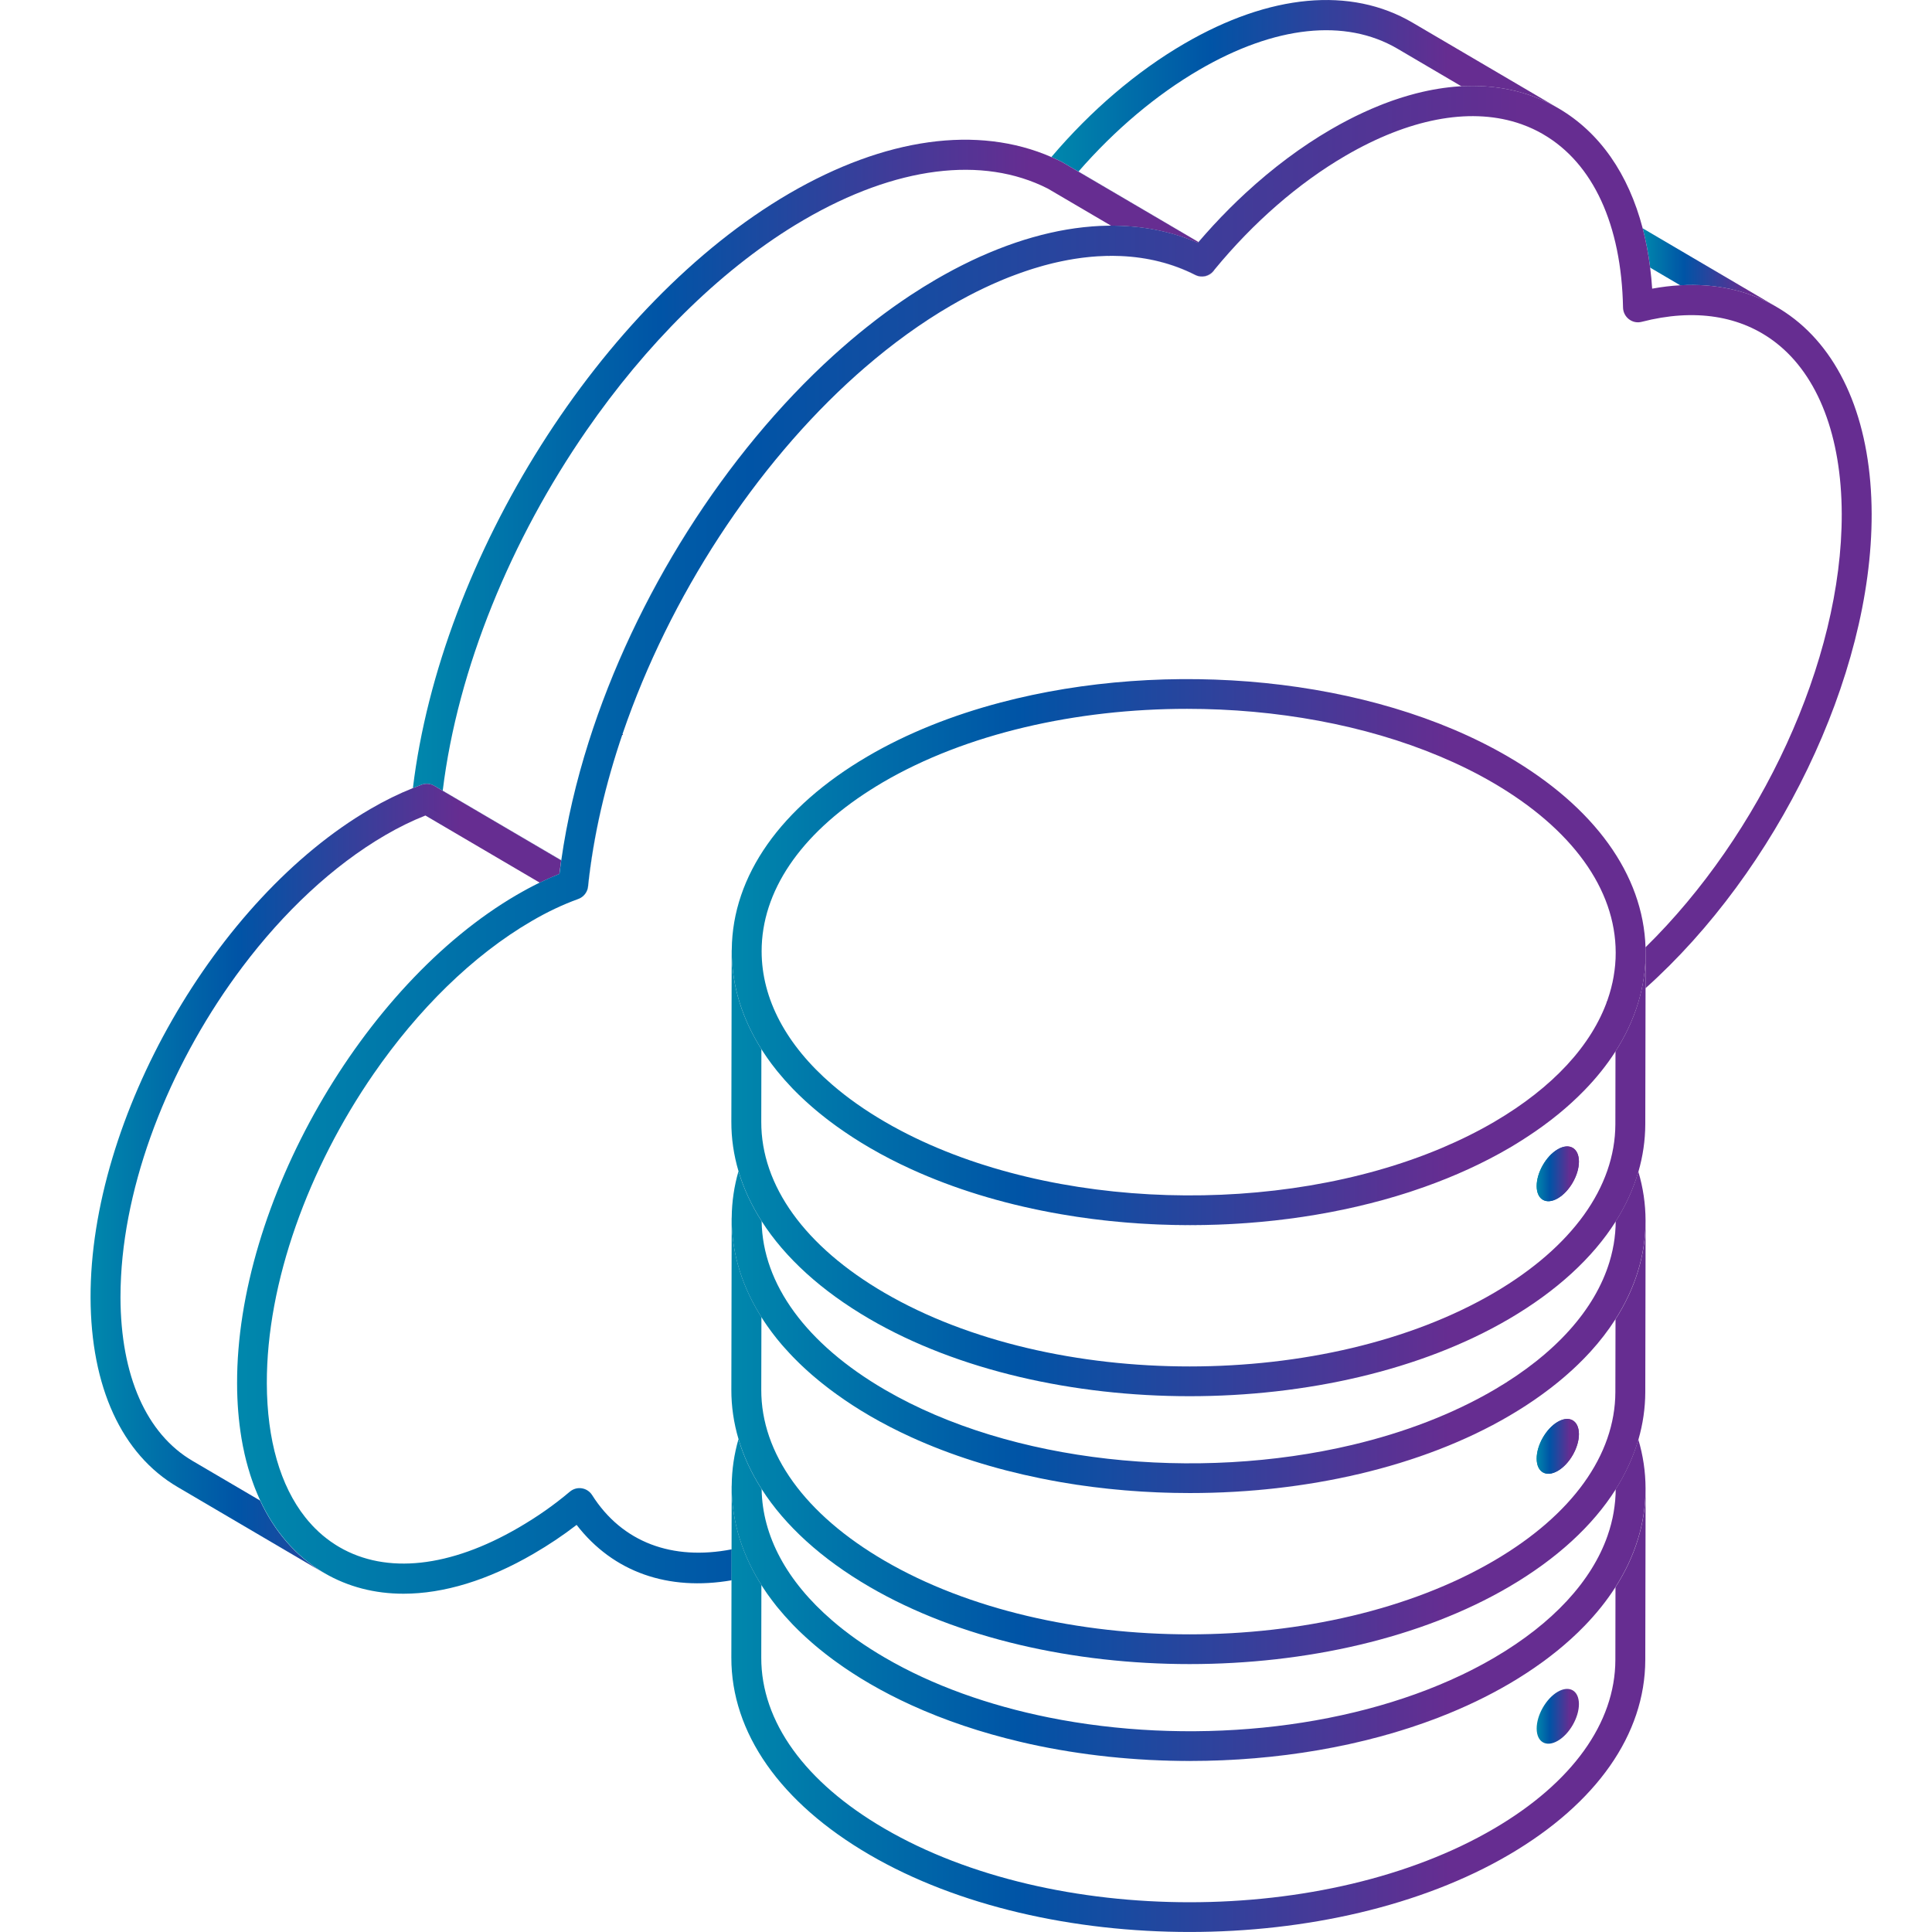 <svg width="64" height="64" viewBox="0 0 64 64" fill="none" xmlns="http://www.w3.org/2000/svg">
<g clip-path="url(#clip0_20_84968)">
<path d="M54.664 8.866L55.66 9.451C56.819 9.385 57.88 9.616 58.799 10.138L54.416 7.563C54.524 7.975 54.606 8.41 54.664 8.865V8.866Z" fill="url(#paint0_linear_20_84968)"/>
<path d="M39.702 8.019C39.733 7.982 39.766 7.946 39.798 7.908C39.766 7.945 39.734 7.981 39.703 8.017L35.727 5.682C36.931 4.299 38.304 3.141 39.725 2.313C42.234 0.851 44.564 0.602 46.289 1.611L48.411 2.858C48.393 2.859 48.375 2.86 48.357 2.861C49.535 2.787 50.625 3.018 51.579 3.561L46.787 0.747C44.743 -0.45 42.06 -0.201 39.23 1.447C37.655 2.364 36.139 3.658 34.828 5.202C34.948 5.254 35.068 5.309 35.185 5.369L39.702 8.019V8.019Z" fill="url(#paint1_linear_20_84968)"/>
<path d="M51.634 3.594C51.634 3.594 51.633 3.593 51.632 3.593L51.59 3.568C51.605 3.577 51.619 3.585 51.634 3.594H51.634Z" fill="url(#paint2_linear_20_84968)"/>
<path d="M45.02 3.794C44.977 3.815 44.934 3.836 44.891 3.856C44.934 3.835 44.977 3.815 45.02 3.794Z" fill="url(#paint3_linear_20_84968)"/>
<path d="M45.568 3.55C45.52 3.569 45.472 3.59 45.424 3.61C45.472 3.589 45.52 3.569 45.568 3.55Z" fill="url(#paint4_linear_20_84968)"/>
<path d="M45.296 3.667C45.25 3.688 45.204 3.708 45.158 3.729C45.204 3.708 45.25 3.688 45.296 3.667Z" fill="url(#paint5_linear_20_84968)"/>
<path d="M41.002 6.639C40.994 6.646 40.987 6.652 40.98 6.659C40.988 6.652 40.994 6.646 41.002 6.639Z" fill="url(#paint6_linear_20_84968)"/>
<path d="M44.446 4.087C44.414 4.105 44.382 4.121 44.35 4.139C44.382 4.122 44.414 4.105 44.446 4.087Z" fill="url(#paint7_linear_20_84968)"/>
<path d="M44.739 3.933C44.7 3.953 44.66 3.973 44.621 3.993C44.66 3.973 44.7 3.953 44.739 3.933Z" fill="url(#paint8_linear_20_84968)"/>
<path d="M46.367 3.253C46.312 3.271 46.258 3.289 46.203 3.308C46.258 3.289 46.313 3.271 46.367 3.253Z" fill="url(#paint9_linear_20_84968)"/>
<path d="M46.104 3.343C46.052 3.362 46 3.381 45.947 3.4C46 3.381 46.052 3.362 46.104 3.343Z" fill="url(#paint10_linear_20_84968)"/>
<path d="M46.889 3.101C46.827 3.117 46.765 3.135 46.703 3.152C46.765 3.135 46.828 3.117 46.889 3.101Z" fill="url(#paint11_linear_20_84968)"/>
<path d="M40.026 7.648C39.998 7.68 39.969 7.71 39.941 7.742C39.969 7.71 39.998 7.679 40.026 7.648Z" fill="url(#paint12_linear_20_84968)"/>
<path d="M40.502 7.137C40.486 7.153 40.469 7.17 40.453 7.186C40.469 7.17 40.485 7.153 40.502 7.137Z" fill="url(#paint13_linear_20_84968)"/>
<path d="M50.236 4.062C50.24 4.063 50.244 4.064 50.247 4.065C50.243 4.064 50.24 4.063 50.236 4.062Z" fill="url(#paint14_linear_20_84968)"/>
<path d="M51.093 4.432C51.065 4.417 51.037 4.403 51.01 4.388C51.048 4.409 51.086 4.429 51.124 4.451C51.113 4.445 51.103 4.439 51.093 4.432Z" fill="url(#paint15_linear_20_84968)"/>
<path d="M50.859 4.311C50.891 4.327 50.922 4.342 50.953 4.358C50.922 4.342 50.891 4.327 50.859 4.311Z" fill="url(#paint16_linear_20_84968)"/>
<path d="M50.709 4.24C50.733 4.251 50.758 4.261 50.783 4.273C50.758 4.261 50.733 4.251 50.709 4.24Z" fill="url(#paint17_linear_20_84968)"/>
<path d="M14.387 26.031L18.589 28.499C18.589 28.499 18.589 28.496 18.59 28.494L14.666 26.191C15.162 22.139 16.936 17.863 19.429 14.259C21.383 11.434 23.778 9.021 26.346 7.452C26.443 7.393 26.538 7.336 26.635 7.28C29.673 5.511 32.551 5.148 34.712 6.248L36.806 7.477C36.782 7.477 36.757 7.477 36.731 7.478C37.782 7.465 38.773 7.653 39.678 8.046C39.686 8.037 39.693 8.028 39.701 8.019L35.184 5.369C35.067 5.31 34.947 5.255 34.827 5.202C32.388 4.138 29.321 4.56 26.139 6.413C19.914 10.045 14.6 18.465 13.678 26.106C13.775 26.067 13.873 26.029 13.97 25.993C14.108 25.943 14.26 25.957 14.386 26.032L14.387 26.031Z" fill="url(#paint18_linear_20_84968)"/>
<path d="M29.925 9.94C29.902 9.955 29.879 9.971 29.855 9.987C29.879 9.971 29.902 9.956 29.925 9.94Z" fill="url(#paint19_linear_20_84968)"/>
<path d="M35.865 7.532C35.694 7.551 35.522 7.575 35.35 7.604C35.523 7.575 35.694 7.551 35.865 7.532Z" fill="url(#paint20_linear_20_84968)"/>
<path d="M36.149 7.504C36.066 7.511 35.984 7.519 35.9 7.527C35.984 7.518 36.066 7.51 36.149 7.504Z" fill="url(#paint21_linear_20_84968)"/>
<path d="M35.32 7.609C35.145 7.639 34.967 7.674 34.789 7.715C34.967 7.675 35.144 7.639 35.32 7.609Z" fill="url(#paint22_linear_20_84968)"/>
<path d="M28.118 11.325C28.041 11.391 27.963 11.458 27.887 11.525C27.963 11.457 28.04 11.391 28.118 11.325Z" fill="url(#paint23_linear_20_84968)"/>
<path d="M36.401 7.488C36.327 7.491 36.254 7.496 36.18 7.502C36.254 7.496 36.328 7.491 36.401 7.488Z" fill="url(#paint24_linear_20_84968)"/>
<path d="M32.161 8.645C32.077 8.686 31.991 8.727 31.906 8.77C31.991 8.727 32.077 8.686 32.161 8.645Z" fill="url(#paint25_linear_20_84968)"/>
<path d="M29.157 10.49C29.106 10.528 29.055 10.567 29.004 10.606C29.055 10.567 29.106 10.529 29.157 10.49Z" fill="url(#paint26_linear_20_84968)"/>
<path d="M33.909 7.952C33.728 8.009 33.546 8.071 33.363 8.138C33.546 8.071 33.728 8.009 33.909 7.952Z" fill="url(#paint27_linear_20_84968)"/>
<path d="M33.329 8.151C33.15 8.217 32.97 8.287 32.789 8.364C32.97 8.288 33.15 8.217 33.329 8.151Z" fill="url(#paint28_linear_20_84968)"/>
<path d="M32.745 8.382C32.657 8.419 32.569 8.457 32.48 8.497C32.569 8.457 32.657 8.418 32.745 8.382Z" fill="url(#paint29_linear_20_84968)"/>
<path d="M29.673 10.114C29.639 10.138 29.605 10.162 29.57 10.186C29.605 10.162 29.639 10.138 29.673 10.114Z" fill="url(#paint30_linear_20_84968)"/>
<path d="M34.767 7.72C34.677 7.74 34.587 7.762 34.496 7.785C34.587 7.762 34.678 7.74 34.767 7.72Z" fill="url(#paint31_linear_20_84968)"/>
<path d="M27.86 11.549C27.777 11.622 27.694 11.696 27.611 11.771C27.694 11.696 27.777 11.622 27.86 11.549Z" fill="url(#paint32_linear_20_84968)"/>
<path d="M19.496 24.581C21.027 19.757 24.01 15.04 27.602 11.779C24.007 15.041 21.023 19.758 19.496 24.581Z" fill="url(#paint33_linear_20_84968)"/>
<path d="M31.245 9.121C31.175 9.16 31.105 9.2 31.035 9.24C31.105 9.2 31.175 9.16 31.245 9.121Z" fill="url(#paint34_linear_20_84968)"/>
<path d="M31.573 8.941C31.491 8.984 31.409 9.029 31.328 9.074C31.41 9.029 31.491 8.984 31.573 8.941Z" fill="url(#paint35_linear_20_84968)"/>
<path d="M19.483 29.36C19.658 27.687 20.056 25.971 20.636 24.277C20.056 25.969 19.657 27.683 19.48 29.355C19.48 29.355 19.48 29.355 19.48 29.356C19.48 29.357 19.48 29.358 19.48 29.358C19.48 29.36 19.48 29.361 19.479 29.363C19.479 29.369 19.477 29.373 19.476 29.379C19.474 29.397 19.471 29.415 19.467 29.432C19.466 29.437 19.464 29.441 19.462 29.446C19.457 29.464 19.452 29.482 19.445 29.499C19.442 29.506 19.439 29.513 19.435 29.52C19.429 29.534 19.423 29.547 19.416 29.56C19.408 29.573 19.4 29.584 19.392 29.595C19.388 29.603 19.383 29.61 19.378 29.617C19.365 29.634 19.351 29.649 19.336 29.664C19.335 29.666 19.334 29.667 19.332 29.669C19.3 29.7 19.263 29.728 19.223 29.75C19.368 29.672 19.467 29.526 19.484 29.36L19.483 29.36Z" fill="url(#paint36_linear_20_84968)"/>
<path d="M19.218 29.753C19.207 29.759 19.194 29.764 19.182 29.769C19.193 29.764 19.205 29.76 19.216 29.754C19.217 29.754 19.217 29.753 19.218 29.753Z" fill="url(#paint37_linear_20_84968)"/>
<path d="M36.897 8.477C36.962 8.478 37.027 8.479 37.092 8.482C37.027 8.48 36.962 8.478 36.897 8.477Z" fill="url(#paint38_linear_20_84968)"/>
<path d="M36.828 8.476C36.765 8.476 36.702 8.477 36.639 8.479C36.712 8.477 36.785 8.476 36.857 8.477C36.847 8.477 36.838 8.477 36.828 8.477V8.476Z" fill="url(#paint39_linear_20_84968)"/>
<path d="M31.791 9.958C31.875 9.912 31.958 9.866 32.042 9.822C31.958 9.866 31.875 9.911 31.791 9.958Z" fill="url(#paint40_linear_20_84968)"/>
<path d="M36.154 8.507C36.224 8.501 36.294 8.496 36.363 8.491C36.293 8.496 36.224 8.501 36.154 8.507Z" fill="url(#paint41_linear_20_84968)"/>
<path d="M40.234 8.932C40.221 8.948 40.208 8.963 40.195 8.979C40.048 9.159 39.796 9.213 39.59 9.107C38.844 8.728 38.018 8.522 37.133 8.484C38.019 8.522 38.846 8.73 39.593 9.111C39.822 9.228 40.099 9.148 40.234 8.933V8.932Z" fill="url(#paint42_linear_20_84968)"/>
<path d="M32.961 9.377C33.013 9.353 33.066 9.331 33.118 9.309C33.066 9.331 33.013 9.354 32.961 9.377Z" fill="url(#paint43_linear_20_84968)"/>
<path d="M31.754 9.979C31.666 10.029 31.577 10.079 31.488 10.13C30.515 10.697 29.566 11.386 28.654 12.173C29.567 11.385 30.517 10.696 31.491 10.129C31.579 10.078 31.667 10.028 31.754 9.979H31.754Z" fill="url(#paint44_linear_20_84968)"/>
<path d="M32.355 9.66C32.431 9.623 32.506 9.586 32.581 9.551C32.506 9.586 32.431 9.623 32.355 9.66Z" fill="url(#paint45_linear_20_84968)"/>
<path d="M32.666 9.511C32.732 9.48 32.798 9.45 32.864 9.42C32.798 9.45 32.732 9.48 32.666 9.511Z" fill="url(#paint46_linear_20_84968)"/>
<path d="M34.353 8.861C34.393 8.85 34.433 8.838 34.473 8.827C34.433 8.838 34.393 8.849 34.353 8.861Z" fill="url(#paint47_linear_20_84968)"/>
<path d="M33.803 9.041C33.85 9.024 33.898 9.008 33.946 8.991C33.898 9.007 33.85 9.024 33.803 9.041Z" fill="url(#paint48_linear_20_84968)"/>
<path d="M34.059 8.954C34.108 8.937 34.158 8.922 34.207 8.906C34.158 8.922 34.108 8.938 34.059 8.954Z" fill="url(#paint49_linear_20_84968)"/>
<path d="M35.147 8.659C35.193 8.65 35.239 8.64 35.285 8.631C35.239 8.64 35.193 8.65 35.147 8.659Z" fill="url(#paint50_linear_20_84968)"/>
<path d="M33.522 9.145C33.566 9.128 33.611 9.111 33.655 9.095C33.611 9.112 33.566 9.128 33.522 9.145Z" fill="url(#paint51_linear_20_84968)"/>
<path d="M34.875 8.721C34.918 8.71 34.961 8.7 35.004 8.691C34.961 8.7 34.918 8.71 34.875 8.721Z" fill="url(#paint52_linear_20_84968)"/>
<path d="M8.61 49.694C8.612 49.699 8.614 49.703 8.615 49.707L6.38 48.395C4.847 47.496 3.999 45.573 3.991 42.981C3.991 42.751 3.997 42.518 4.01 42.283C4.192 38.856 5.75 35.058 8.03 32.031C9.395 30.218 11.02 28.681 12.762 27.666C13.215 27.402 13.652 27.189 14.092 27.015L17.879 29.239C17.87 29.243 17.862 29.248 17.853 29.252C18.078 29.142 18.303 29.042 18.529 28.951C18.547 28.801 18.567 28.65 18.589 28.5L14.387 26.032C14.262 25.957 14.109 25.943 13.971 25.993C13.873 26.029 13.776 26.067 13.679 26.106C13.21 26.293 12.745 26.521 12.267 26.8C7.141 29.785 2.985 37.046 3 42.984C3.009 45.946 4.033 48.175 5.883 49.259L10.724 52.103C10.727 52.104 10.729 52.106 10.732 52.107C10.732 52.107 10.733 52.107 10.733 52.107C9.813 51.569 9.097 50.747 8.609 49.694L8.61 49.694Z" fill="url(#paint53_linear_20_84968)"/>
<path d="M8.52 49.493C8.533 49.525 8.547 49.556 8.561 49.587C8.547 49.556 8.533 49.525 8.52 49.493Z" fill="url(#paint54_linear_20_84968)"/>
<path d="M8.357 49.072C8.368 49.101 8.379 49.129 8.389 49.158C8.379 49.13 8.368 49.101 8.357 49.072Z" fill="url(#paint55_linear_20_84968)"/>
<path d="M8.283 48.852C8.293 48.882 8.303 48.911 8.313 48.941C8.303 48.911 8.293 48.883 8.283 48.852Z" fill="url(#paint56_linear_20_84968)"/>
<path d="M8 47.673C8.01 47.733 8.021 47.791 8.032 47.85C8.021 47.791 8.01 47.733 8 47.673Z" fill="url(#paint57_linear_20_84968)"/>
<path d="M8.045 47.919C8.055 47.969 8.066 48.018 8.076 48.067C8.066 48.018 8.055 47.969 8.045 47.919Z" fill="url(#paint58_linear_20_84968)"/>
<path d="M8.215 48.627C8.224 48.659 8.234 48.691 8.244 48.722C8.234 48.691 8.224 48.659 8.215 48.627Z" fill="url(#paint59_linear_20_84968)"/>
<path d="M8.096 48.16C8.105 48.203 8.115 48.244 8.126 48.285C8.115 48.243 8.105 48.202 8.096 48.16Z" fill="url(#paint60_linear_20_84968)"/>
<path d="M8.152 48.396C8.161 48.433 8.172 48.468 8.181 48.504C8.172 48.468 8.161 48.432 8.152 48.396Z" fill="url(#paint61_linear_20_84968)"/>
<path d="M7.85 45.832C7.851 46.469 7.901 47.072 7.994 47.637C7.901 47.072 7.852 46.469 7.85 45.832Z" fill="url(#paint62_linear_20_84968)"/>
<path d="M10.226 50.4C10.223 50.396 10.22 50.392 10.217 50.389C10.22 50.392 10.223 50.396 10.226 50.4Z" fill="url(#paint63_linear_20_84968)"/>
<path d="M10.736 50.897C10.721 50.885 10.706 50.874 10.691 50.861C10.706 50.874 10.721 50.885 10.736 50.897Z" fill="url(#paint64_linear_20_84968)"/>
<path d="M10.872 51.004C10.854 50.992 10.837 50.979 10.82 50.966C10.837 50.979 10.855 50.992 10.872 51.004Z" fill="url(#paint65_linear_20_84968)"/>
<path d="M11.014 51.104C10.994 51.091 10.974 51.078 10.955 51.065C10.974 51.078 10.995 51.091 11.014 51.104Z" fill="url(#paint66_linear_20_84968)"/>
<path d="M11.157 51.198C11.136 51.184 11.113 51.171 11.092 51.157C11.113 51.171 11.135 51.184 11.157 51.198Z" fill="url(#paint67_linear_20_84968)"/>
<path d="M19.377 29.618C19.382 29.611 19.387 29.603 19.392 29.596C19.387 29.603 19.383 29.611 19.377 29.618Z" fill="url(#paint68_linear_20_84968)"/>
<path d="M19.336 29.665C19.336 29.665 19.334 29.668 19.332 29.669C19.334 29.668 19.334 29.666 19.336 29.665Z" fill="url(#paint69_linear_20_84968)"/>
<path d="M19.416 29.561C19.423 29.547 19.43 29.534 19.436 29.52C19.43 29.534 19.424 29.547 19.416 29.561Z" fill="url(#paint70_linear_20_84968)"/>
<path d="M24.235 51.324C22.272 51.706 20.608 51.094 19.614 49.526C19.538 49.406 19.414 49.324 19.273 49.302C19.133 49.279 18.99 49.32 18.88 49.411C18.346 49.861 17.803 50.241 17.173 50.608C14.907 51.926 12.802 52.157 11.242 51.25C11.213 51.233 11.185 51.215 11.156 51.198C11.135 51.184 11.113 51.171 11.091 51.157C11.065 51.14 11.039 51.122 11.013 51.104C10.993 51.091 10.973 51.078 10.954 51.065C10.927 51.045 10.9 51.025 10.872 51.004C10.855 50.992 10.838 50.979 10.821 50.966C10.792 50.944 10.764 50.92 10.736 50.898C10.721 50.885 10.706 50.874 10.691 50.862C10.661 50.836 10.632 50.81 10.602 50.783C10.59 50.773 10.578 50.763 10.566 50.752C10.534 50.723 10.504 50.693 10.473 50.662C10.463 50.654 10.454 50.645 10.445 50.636C10.412 50.603 10.379 50.569 10.347 50.535C10.341 50.528 10.335 50.522 10.329 50.515C10.293 50.477 10.259 50.439 10.226 50.399C10.223 50.396 10.219 50.392 10.216 50.389C10.18 50.346 10.143 50.302 10.108 50.257C9.287 49.217 8.845 47.697 8.839 45.829C8.83 42.482 10.222 38.691 12.375 35.575C13.835 33.46 15.647 31.655 17.609 30.513C18.133 30.207 18.638 29.968 19.153 29.781C19.163 29.778 19.171 29.773 19.181 29.769C19.193 29.764 19.206 29.759 19.217 29.753C19.219 29.752 19.22 29.751 19.222 29.75C19.262 29.728 19.299 29.701 19.332 29.669C19.333 29.668 19.334 29.666 19.335 29.665C19.35 29.65 19.364 29.634 19.377 29.618C19.382 29.611 19.387 29.603 19.392 29.596C19.4 29.584 19.408 29.573 19.415 29.561C19.422 29.548 19.428 29.534 19.435 29.521C19.438 29.513 19.442 29.506 19.445 29.499C19.451 29.482 19.457 29.465 19.462 29.447C19.463 29.442 19.465 29.438 19.466 29.433C19.47 29.415 19.473 29.397 19.476 29.379C19.476 29.374 19.478 29.369 19.478 29.364C19.478 29.362 19.478 29.361 19.479 29.359C19.479 29.357 19.479 29.357 19.479 29.355C19.656 27.683 20.055 25.97 20.635 24.277C22.179 19.774 25.009 15.421 28.38 12.412C28.471 12.332 28.562 12.252 28.653 12.173C29.565 11.386 30.514 10.697 31.487 10.13C31.576 10.079 31.665 10.028 31.753 9.979C31.766 9.972 31.779 9.965 31.791 9.958C31.875 9.912 31.959 9.866 32.042 9.822C32.058 9.813 32.074 9.805 32.091 9.796C32.161 9.759 32.231 9.724 32.301 9.688C32.32 9.679 32.338 9.67 32.356 9.66C32.431 9.623 32.506 9.586 32.581 9.551C32.609 9.537 32.638 9.524 32.666 9.511C32.731 9.48 32.797 9.45 32.863 9.42C32.896 9.405 32.928 9.391 32.961 9.377C33.013 9.353 33.066 9.331 33.118 9.309C33.151 9.295 33.184 9.281 33.217 9.267C33.284 9.239 33.35 9.213 33.416 9.186C33.451 9.172 33.486 9.159 33.521 9.146C33.566 9.129 33.61 9.112 33.655 9.096C33.704 9.077 33.754 9.059 33.803 9.042C33.85 9.025 33.898 9.008 33.946 8.992C33.983 8.979 34.021 8.966 34.059 8.954C34.108 8.937 34.158 8.922 34.207 8.906C34.256 8.891 34.305 8.876 34.353 8.862C34.393 8.85 34.433 8.838 34.472 8.827C34.509 8.816 34.546 8.806 34.583 8.795C34.644 8.778 34.706 8.762 34.767 8.747C34.803 8.738 34.839 8.729 34.875 8.72C34.918 8.71 34.961 8.7 35.004 8.69C35.052 8.679 35.099 8.669 35.146 8.659C35.192 8.649 35.239 8.64 35.285 8.631C35.318 8.625 35.351 8.618 35.384 8.612C35.448 8.6 35.511 8.589 35.574 8.579C35.602 8.575 35.631 8.57 35.659 8.566C35.708 8.558 35.757 8.551 35.806 8.545C35.832 8.541 35.858 8.538 35.883 8.535C35.95 8.526 36.016 8.519 36.083 8.513C36.107 8.51 36.131 8.508 36.155 8.506C36.224 8.5 36.294 8.494 36.363 8.49C36.373 8.49 36.383 8.489 36.392 8.489C36.46 8.485 36.527 8.482 36.593 8.48C36.608 8.479 36.623 8.479 36.638 8.478C36.702 8.477 36.765 8.475 36.828 8.475C36.837 8.475 36.847 8.475 36.857 8.475C36.87 8.475 36.883 8.475 36.897 8.476C36.962 8.476 37.027 8.478 37.092 8.481C37.106 8.481 37.119 8.482 37.132 8.482C38.018 8.521 38.844 8.727 39.59 9.105C39.796 9.211 40.047 9.157 40.195 8.977C40.207 8.962 40.22 8.947 40.233 8.931C41.519 7.367 43.019 6.063 44.573 5.158C46.668 3.938 48.64 3.564 50.236 4.06C50.24 4.061 50.244 4.062 50.247 4.063C50.297 4.079 50.347 4.096 50.396 4.113C50.407 4.117 50.418 4.121 50.428 4.125C50.47 4.14 50.511 4.156 50.553 4.173C50.571 4.18 50.589 4.187 50.607 4.194C50.641 4.208 50.675 4.223 50.708 4.238C50.733 4.249 50.758 4.26 50.782 4.271C50.808 4.283 50.834 4.296 50.86 4.309C50.892 4.325 50.923 4.34 50.954 4.356C50.973 4.366 50.991 4.376 51.009 4.386C51.037 4.401 51.065 4.415 51.092 4.431C51.103 4.437 51.113 4.444 51.123 4.45C52.774 5.41 53.712 7.444 53.765 10.187C53.768 10.34 53.84 10.482 53.961 10.575C54.081 10.667 54.233 10.7 54.383 10.661C56.133 10.209 57.676 10.451 58.84 11.361C60.232 12.449 61.002 14.459 61.01 17.02C61.024 21.909 58.3 27.666 54.51 31.38C54.511 31.438 54.513 31.496 54.513 31.554C54.513 31.559 54.513 31.565 54.513 31.57C54.513 31.573 54.513 31.575 54.513 31.577V31.578L54.511 32.735C58.833 28.871 62.015 22.438 62.001 17.018C61.992 14.141 61.086 11.851 59.447 10.57C59.24 10.409 59.023 10.264 58.799 10.137C57.88 9.615 56.819 9.384 55.659 9.45C55.356 9.467 55.046 9.504 54.73 9.562C54.715 9.324 54.692 9.092 54.663 8.865C54.606 8.409 54.523 7.975 54.416 7.563C53.944 5.76 52.994 4.39 51.635 3.593C51.62 3.585 51.605 3.575 51.59 3.567C51.587 3.565 51.584 3.563 51.58 3.561C51.58 3.561 51.579 3.56 51.578 3.56C50.625 3.017 49.535 2.786 48.357 2.86C48.35 2.86 48.343 2.861 48.336 2.861C47.882 2.892 47.414 2.967 46.937 3.088C46.921 3.092 46.906 3.096 46.89 3.1C46.828 3.116 46.766 3.133 46.703 3.151C46.679 3.158 46.654 3.164 46.63 3.172C46.572 3.188 46.514 3.206 46.457 3.224C46.427 3.233 46.398 3.243 46.368 3.252C46.313 3.269 46.259 3.288 46.204 3.307C46.171 3.318 46.138 3.33 46.104 3.341C46.052 3.36 46 3.379 45.947 3.399C45.911 3.412 45.874 3.426 45.837 3.44C45.788 3.46 45.737 3.479 45.687 3.5C45.648 3.516 45.608 3.532 45.569 3.549C45.52 3.569 45.473 3.589 45.425 3.609C45.382 3.628 45.34 3.647 45.297 3.666C45.252 3.686 45.205 3.706 45.16 3.728C45.114 3.749 45.068 3.771 45.022 3.793C44.979 3.814 44.936 3.834 44.893 3.855C44.843 3.88 44.792 3.906 44.742 3.931C44.702 3.951 44.663 3.971 44.624 3.992C44.566 4.022 44.507 4.054 44.449 4.085C44.417 4.103 44.385 4.119 44.353 4.137C44.262 4.187 44.172 4.239 44.08 4.292C43.107 4.858 42.156 5.57 41.261 6.396C41.257 6.399 41.255 6.402 41.251 6.405C41.168 6.481 41.086 6.559 41.004 6.638C40.997 6.645 40.989 6.651 40.983 6.658C40.905 6.732 40.828 6.808 40.751 6.885C40.74 6.896 40.729 6.907 40.718 6.918C40.646 6.99 40.575 7.062 40.505 7.136C40.489 7.152 40.472 7.169 40.456 7.185C40.392 7.253 40.328 7.321 40.264 7.39C40.242 7.413 40.22 7.436 40.198 7.459C40.141 7.521 40.085 7.584 40.029 7.646C40 7.678 39.972 7.709 39.944 7.74C39.895 7.795 39.847 7.851 39.799 7.906C39.767 7.943 39.735 7.98 39.703 8.017C39.695 8.026 39.688 8.035 39.681 8.044C38.776 7.651 37.785 7.463 36.734 7.476C36.714 7.476 36.694 7.476 36.674 7.477C36.598 7.478 36.521 7.481 36.444 7.484C36.43 7.485 36.417 7.486 36.404 7.486C36.33 7.49 36.257 7.494 36.183 7.5C36.173 7.501 36.162 7.502 36.152 7.503C36.07 7.509 35.987 7.517 35.904 7.526C35.892 7.527 35.88 7.528 35.868 7.53C35.698 7.549 35.526 7.573 35.353 7.602C35.343 7.604 35.334 7.606 35.324 7.607C35.147 7.637 34.97 7.672 34.792 7.713C34.785 7.715 34.778 7.716 34.77 7.718C34.679 7.738 34.589 7.76 34.498 7.783C34.497 7.783 34.495 7.784 34.493 7.785C34.402 7.808 34.311 7.833 34.22 7.859C34.217 7.86 34.213 7.861 34.209 7.862C34.118 7.887 34.028 7.915 33.936 7.943C33.928 7.946 33.921 7.948 33.913 7.95C33.732 8.007 33.55 8.069 33.367 8.136C33.355 8.14 33.344 8.144 33.332 8.149C33.153 8.215 32.973 8.286 32.792 8.362C32.778 8.368 32.764 8.374 32.749 8.38C32.661 8.417 32.573 8.456 32.484 8.495C32.474 8.5 32.463 8.505 32.452 8.509C32.372 8.545 32.292 8.582 32.212 8.62C32.196 8.628 32.18 8.635 32.164 8.643C32.079 8.683 31.994 8.725 31.909 8.768C31.888 8.778 31.868 8.789 31.847 8.799C31.774 8.836 31.701 8.874 31.628 8.912C31.611 8.921 31.594 8.93 31.576 8.939C31.495 8.982 31.413 9.027 31.332 9.072C31.304 9.087 31.276 9.103 31.247 9.119C31.178 9.158 31.108 9.198 31.038 9.238C31.024 9.247 31.01 9.254 30.996 9.262C30.719 9.424 30.443 9.595 30.17 9.775C30.161 9.781 30.153 9.786 30.144 9.792C30.072 9.84 30 9.889 29.928 9.938C29.905 9.953 29.882 9.969 29.859 9.985C29.798 10.027 29.737 10.069 29.676 10.112C29.642 10.136 29.608 10.16 29.574 10.184C29.522 10.221 29.471 10.259 29.42 10.296C29.377 10.328 29.333 10.359 29.29 10.391C29.247 10.423 29.204 10.456 29.161 10.488C29.11 10.526 29.059 10.565 29.008 10.604C28.972 10.632 28.936 10.659 28.901 10.688C28.843 10.733 28.785 10.778 28.727 10.824C28.698 10.847 28.669 10.87 28.641 10.893C28.576 10.945 28.511 10.997 28.447 11.05C28.425 11.068 28.403 11.087 28.381 11.105C28.31 11.164 28.239 11.223 28.168 11.283C28.153 11.296 28.137 11.31 28.122 11.323C28.045 11.389 27.968 11.456 27.891 11.523C27.882 11.531 27.873 11.539 27.864 11.547C27.781 11.62 27.698 11.694 27.616 11.768C27.613 11.771 27.61 11.774 27.607 11.776C24.015 15.037 21.032 19.755 19.5 24.579C19.086 25.884 18.778 27.197 18.594 28.491C18.594 28.493 18.593 28.495 18.593 28.496C18.571 28.647 18.551 28.798 18.533 28.948C18.306 29.038 18.082 29.138 17.857 29.248C17.825 29.264 17.794 29.279 17.762 29.295C17.73 29.311 17.698 29.327 17.666 29.344C17.642 29.357 17.617 29.37 17.592 29.383C17.556 29.402 17.52 29.421 17.483 29.44C17.456 29.454 17.43 29.469 17.403 29.484C17.369 29.502 17.336 29.521 17.302 29.54C17.241 29.574 17.18 29.608 17.119 29.644C11.993 32.63 7.837 39.891 7.854 45.829C7.855 46.467 7.905 47.07 7.998 47.635C8 47.647 8.002 47.659 8.004 47.671C8.014 47.731 8.025 47.789 8.036 47.848C8.041 47.87 8.045 47.894 8.049 47.917C8.059 47.967 8.07 48.016 8.081 48.065C8.087 48.096 8.094 48.127 8.1 48.158C8.11 48.2 8.12 48.242 8.13 48.283C8.139 48.32 8.147 48.357 8.157 48.394C8.166 48.431 8.176 48.466 8.186 48.501C8.197 48.543 8.208 48.584 8.22 48.625C8.229 48.657 8.239 48.688 8.249 48.72C8.261 48.763 8.274 48.807 8.288 48.85C8.298 48.88 8.308 48.909 8.317 48.938C8.332 48.982 8.346 49.026 8.362 49.069C8.372 49.099 8.383 49.127 8.393 49.156C8.409 49.199 8.425 49.242 8.44 49.283C8.452 49.313 8.464 49.342 8.476 49.371C8.492 49.411 8.508 49.451 8.525 49.491C8.538 49.522 8.553 49.553 8.566 49.585C8.582 49.621 8.597 49.657 8.614 49.692C9.102 50.745 9.818 51.566 10.738 52.105C10.743 52.108 10.747 52.111 10.752 52.114C11.535 52.568 12.416 52.794 13.366 52.794C14.698 52.794 16.164 52.35 17.673 51.471C18.182 51.175 18.653 50.86 19.101 50.514C20.317 52.086 22.14 52.711 24.236 52.349L24.238 51.322L24.235 51.324Z" fill="url(#paint71_linear_20_84968)"/>
<path d="M47.192 57.067C47.343 57.014 47.491 56.959 47.639 56.902C45.157 57.857 42.288 58.335 39.419 58.335C37.622 58.335 35.824 58.148 34.119 57.773C38.385 58.71 43.234 58.475 47.193 57.067L47.192 57.067Z" fill="url(#paint72_linear_20_84968)"/>
<path d="M33.779 57.696C33.814 57.704 33.849 57.712 33.885 57.72C33.849 57.712 33.814 57.704 33.779 57.696Z" fill="url(#paint73_linear_20_84968)"/>
<path d="M53.514 52.579C53.514 52.579 53.515 52.578 53.515 52.577L53.511 54.99C53.504 57.076 52.079 59.058 49.497 60.572C43.945 63.827 34.885 63.829 29.301 60.575C26.662 59.039 25.212 57.027 25.218 54.909L25.222 52.506C25.236 52.528 25.25 52.549 25.264 52.569C24.593 51.533 24.241 50.417 24.24 49.265C24.24 49.243 24.241 49.222 24.241 49.201C24.24 49.214 24.239 49.227 24.238 49.241V49.249L24.234 51.323L24.232 52.35L24.227 54.907C24.22 57.398 25.846 59.719 28.806 61.442C31.733 63.147 35.572 63.999 39.407 63.999C43.242 63.999 47.08 63.145 49.994 61.437C52.893 59.737 54.494 57.449 54.502 54.993L54.513 49.329V49.328C54.513 49.328 54.513 49.324 54.513 49.321C54.512 50.456 54.169 51.556 53.515 52.579H53.514Z" fill="url(#paint74_linear_20_84968)"/>
<path d="M26.461 54.016C26.5 54.055 26.541 54.093 26.581 54.13C26.54 54.093 26.5 54.055 26.461 54.016Z" fill="url(#paint75_linear_20_84968)"/>
<path d="M25.461 52.858C25.494 52.905 25.528 52.951 25.562 52.997C25.528 52.951 25.495 52.905 25.461 52.858Z" fill="url(#paint76_linear_20_84968)"/>
<path d="M25.775 53.268C25.915 53.44 26.065 53.609 26.223 53.775C26.064 53.609 25.915 53.44 25.775 53.268Z" fill="url(#paint77_linear_20_84968)"/>
<path d="M25.617 53.068C25.653 53.115 25.689 53.163 25.726 53.209C25.689 53.163 25.653 53.115 25.617 53.068Z" fill="url(#paint78_linear_20_84968)"/>
<path d="M26.893 54.412C26.933 54.447 26.973 54.481 27.013 54.516C26.973 54.481 26.932 54.447 26.893 54.412Z" fill="url(#paint79_linear_20_84968)"/>
<path d="M52.483 53.87C52.483 53.87 52.481 53.872 52.48 53.872C52.481 53.872 52.483 53.87 52.483 53.87Z" fill="url(#paint80_linear_20_84968)"/>
<path d="M51.584 54.686C51.596 54.676 51.608 54.666 51.621 54.656C51.609 54.666 51.596 54.676 51.584 54.686Z" fill="url(#paint81_linear_20_84968)"/>
<path d="M47.662 56.893C47.678 56.887 47.692 56.881 47.707 56.875C47.692 56.881 47.677 56.887 47.662 56.893Z" fill="url(#paint82_linear_20_84968)"/>
<path d="M51.818 54.491C51.829 54.482 51.84 54.473 51.851 54.463C51.84 54.472 51.829 54.481 51.818 54.491Z" fill="url(#paint83_linear_20_84968)"/>
<path d="M51.096 55.062C51.107 55.053 51.119 55.045 51.131 55.036C51.119 55.045 51.108 55.053 51.096 55.062Z" fill="url(#paint84_linear_20_84968)"/>
<path d="M50.838 55.243C50.846 55.238 50.855 55.232 50.863 55.226C50.855 55.232 50.846 55.238 50.838 55.243Z" fill="url(#paint85_linear_20_84968)"/>
<path d="M27.361 54.797C27.402 54.829 27.444 54.86 27.485 54.892C27.443 54.86 27.402 54.829 27.361 54.797Z" fill="url(#paint86_linear_20_84968)"/>
<path d="M27.609 54.985C27.651 55.015 27.692 55.045 27.734 55.075C27.692 55.045 27.651 55.015 27.609 54.985Z" fill="url(#paint87_linear_20_84968)"/>
<path d="M26.384 53.939C26.343 53.897 26.301 53.855 26.26 53.814C26.3 53.856 26.343 53.897 26.384 53.939Z" fill="url(#paint88_linear_20_84968)"/>
<path d="M28.432 55.543C28.466 55.564 28.5 55.585 28.534 55.607C28.499 55.585 28.466 55.564 28.432 55.543Z" fill="url(#paint89_linear_20_84968)"/>
<path d="M27.867 55.17C27.908 55.199 27.949 55.227 27.991 55.256C27.949 55.227 27.909 55.199 27.867 55.17Z" fill="url(#paint90_linear_20_84968)"/>
<path d="M53.309 50.7C53.292 50.755 53.275 50.809 53.256 50.863C53.275 50.809 53.292 50.755 53.309 50.7Z" fill="url(#paint91_linear_20_84968)"/>
<path d="M34.739 56.892C32.757 56.493 30.895 55.833 29.312 54.911C30.895 55.833 32.757 56.493 34.739 56.892Z" fill="url(#paint92_linear_20_84968)"/>
<path d="M28.349 54.29C28.287 54.246 28.226 54.202 28.166 54.157C28.226 54.202 28.288 54.246 28.349 54.29Z" fill="url(#paint93_linear_20_84968)"/>
<path d="M27.839 53.905C27.812 53.883 27.784 53.862 27.758 53.84C27.784 53.862 27.812 53.883 27.839 53.905Z" fill="url(#paint94_linear_20_84968)"/>
<path d="M29.312 54.91C28.983 54.718 28.671 54.519 28.379 54.312C28.671 54.519 28.982 54.718 29.312 54.91Z" fill="url(#paint95_linear_20_84968)"/>
<path d="M49.509 54.907C49.162 55.11 48.802 55.301 48.43 55.478C48.802 55.301 49.162 55.11 49.509 54.907C51.443 53.773 52.727 52.378 53.253 50.873C52.727 52.377 51.442 53.773 49.509 54.907Z" fill="url(#paint96_linear_20_84968)"/>
<path d="M53.442 50.165C53.434 50.206 53.427 50.248 53.418 50.289C53.427 50.248 53.434 50.206 53.442 50.165Z" fill="url(#paint97_linear_20_84968)"/>
<path d="M53.513 49.609C53.511 49.641 53.509 49.674 53.506 49.707C53.509 49.674 53.51 49.642 53.513 49.609Z" fill="url(#paint98_linear_20_84968)"/>
<path d="M53.496 49.797C53.492 49.833 53.489 49.867 53.484 49.902C53.489 49.867 53.492 49.833 53.496 49.797Z" fill="url(#paint99_linear_20_84968)"/>
<path d="M53.472 49.983C53.467 50.02 53.462 50.058 53.455 50.096C53.461 50.058 53.467 50.02 53.472 49.983Z" fill="url(#paint100_linear_20_84968)"/>
<path d="M53.405 50.346C53.395 50.391 53.385 50.437 53.373 50.481C53.385 50.436 53.395 50.391 53.405 50.346Z" fill="url(#paint101_linear_20_84968)"/>
<path d="M53.52 49.417C53.52 49.449 53.519 49.48 53.518 49.511C53.519 49.48 53.519 49.449 53.52 49.417Z" fill="url(#paint102_linear_20_84968)"/>
<path d="M53.521 49.338C53.521 49.364 53.52 49.391 53.52 49.417C53.52 49.449 53.519 49.48 53.518 49.511C53.516 49.544 53.514 49.577 53.511 49.609C53.509 49.641 53.508 49.674 53.505 49.707C53.502 49.737 53.498 49.767 53.495 49.797C53.491 49.832 53.488 49.867 53.483 49.902C53.48 49.929 53.475 49.956 53.471 49.983C53.466 50.021 53.461 50.059 53.454 50.096C53.45 50.12 53.445 50.142 53.441 50.166C53.433 50.207 53.425 50.249 53.417 50.289C53.413 50.308 53.407 50.327 53.403 50.346C53.392 50.391 53.382 50.437 53.371 50.482C53.367 50.496 53.363 50.51 53.359 50.525C53.345 50.575 53.332 50.624 53.317 50.674C53.314 50.683 53.311 50.691 53.308 50.701C53.291 50.755 53.274 50.809 53.255 50.864C53.254 50.867 53.252 50.87 53.252 50.874C52.726 52.379 51.441 53.774 49.508 54.908C49.161 55.111 48.801 55.302 48.428 55.48C48.428 55.48 48.428 55.48 48.428 55.48C48.424 55.481 48.42 55.483 48.417 55.485C44.518 57.343 39.309 57.813 34.738 56.893C32.756 56.493 30.894 55.834 29.312 54.911C28.982 54.719 28.671 54.52 28.378 54.313C28.368 54.306 28.358 54.298 28.347 54.291C28.285 54.246 28.224 54.203 28.164 54.158C28.138 54.139 28.113 54.12 28.088 54.1C28.044 54.067 27.999 54.034 27.956 54C27.916 53.969 27.876 53.937 27.837 53.905C27.81 53.884 27.782 53.862 27.756 53.84C27.703 53.797 27.651 53.752 27.599 53.708C27.587 53.698 27.575 53.688 27.564 53.678C26.067 52.387 25.254 50.888 25.23 49.329C24.889 48.797 24.632 48.243 24.463 47.674C24.319 48.173 24.244 48.683 24.239 49.201C24.239 49.222 24.238 49.244 24.238 49.265C24.24 50.418 24.591 51.533 25.263 52.57C25.279 52.595 25.296 52.62 25.312 52.644C25.343 52.691 25.375 52.738 25.407 52.785C25.425 52.809 25.442 52.834 25.46 52.858C25.494 52.905 25.527 52.951 25.562 52.997C25.58 53.021 25.598 53.044 25.616 53.068C25.652 53.115 25.688 53.162 25.725 53.209C25.741 53.228 25.758 53.248 25.774 53.268C25.914 53.439 26.064 53.608 26.222 53.774C26.234 53.788 26.246 53.801 26.259 53.814C26.299 53.856 26.342 53.897 26.383 53.939C26.409 53.965 26.434 53.99 26.46 54.016C26.5 54.054 26.54 54.092 26.58 54.13C26.61 54.158 26.64 54.187 26.671 54.215C26.71 54.251 26.75 54.287 26.791 54.323C26.824 54.353 26.857 54.382 26.891 54.412C26.931 54.447 26.971 54.481 27.012 54.516C27.048 54.546 27.083 54.576 27.12 54.606C27.16 54.639 27.201 54.672 27.243 54.705C27.281 54.736 27.32 54.766 27.359 54.797C27.4 54.829 27.441 54.86 27.483 54.892C27.523 54.923 27.565 54.954 27.607 54.985C27.649 55.015 27.69 55.045 27.732 55.075C27.776 55.107 27.821 55.139 27.866 55.17C27.907 55.199 27.948 55.227 27.99 55.256C28.039 55.289 28.089 55.322 28.138 55.355C28.178 55.381 28.217 55.407 28.257 55.433C28.314 55.47 28.372 55.506 28.43 55.543C28.465 55.564 28.498 55.585 28.532 55.607C28.626 55.664 28.72 55.721 28.817 55.777C29.253 56.031 29.709 56.265 30.182 56.481C31.299 56.991 32.511 57.396 33.779 57.695C33.814 57.704 33.849 57.712 33.885 57.72C33.962 57.738 34.039 57.756 34.117 57.773C35.822 58.147 37.62 58.334 39.418 58.334C42.287 58.334 45.155 57.857 47.637 56.902C47.645 56.9 47.653 56.897 47.661 56.893C47.677 56.887 47.691 56.881 47.706 56.875C48.519 56.559 49.289 56.191 50.004 55.772C50.199 55.658 50.388 55.54 50.572 55.42C50.661 55.362 50.75 55.303 50.836 55.243C50.844 55.237 50.853 55.231 50.861 55.225C50.94 55.171 51.017 55.117 51.093 55.061C51.104 55.053 51.116 55.044 51.128 55.036C51.2 54.983 51.272 54.929 51.342 54.875C51.354 54.866 51.367 54.856 51.379 54.846C51.448 54.793 51.516 54.739 51.583 54.685C51.595 54.675 51.607 54.666 51.62 54.655C51.687 54.601 51.752 54.546 51.816 54.491C51.828 54.481 51.838 54.472 51.849 54.462C51.915 54.406 51.98 54.348 52.043 54.291C52.052 54.283 52.06 54.275 52.069 54.267C52.135 54.207 52.2 54.146 52.263 54.085C52.269 54.079 52.274 54.075 52.279 54.069C52.347 54.004 52.413 53.937 52.478 53.87C52.479 53.87 52.48 53.869 52.48 53.869C52.882 53.455 53.227 53.024 53.512 52.578C54.166 51.556 54.509 50.456 54.511 49.32C54.511 49.315 54.511 49.309 54.511 49.304C54.51 48.754 54.429 48.213 54.272 47.685C54.108 48.252 53.855 48.804 53.519 49.336L53.521 49.338Z" fill="url(#paint103_linear_20_84968)"/>
<path d="M51.601 47.101C51.987 46.876 52.302 47.057 52.304 47.505C52.305 47.953 51.992 48.498 51.606 48.723C51.219 48.948 50.906 48.768 50.904 48.32C50.903 47.872 51.215 47.326 51.601 47.101Z" fill="url(#paint104_linear_20_84968)"/>
<path d="M34.463 48.971C34.471 48.973 34.48 48.974 34.488 48.976C34.48 48.974 34.471 48.972 34.463 48.971Z" fill="url(#paint105_linear_20_84968)"/>
<path d="M47.193 48.192C48.196 47.836 49.142 47.404 50.007 46.897C47.094 48.605 43.258 49.459 39.42 49.459C37.981 49.459 36.543 49.34 35.152 49.1C39.154 49.79 43.551 49.487 47.194 48.192H47.193Z" fill="url(#paint106_linear_20_84968)"/>
<path d="M34.807 49.038C34.909 49.057 35.011 49.075 35.114 49.093C35.012 49.075 34.909 49.057 34.807 49.038Z" fill="url(#paint107_linear_20_84968)"/>
<path d="M53.511 43.711C53.512 43.708 53.514 43.705 53.516 43.703L53.511 46.116C53.504 48.201 52.079 50.184 49.497 51.697C43.946 54.952 34.886 54.955 29.302 51.701C26.663 50.164 25.212 48.152 25.218 46.034L25.223 43.632C25.236 43.653 25.251 43.674 25.265 43.695C24.593 42.659 24.241 41.543 24.24 40.39C24.24 40.369 24.241 40.347 24.241 40.326C24.24 40.34 24.239 40.353 24.238 40.367V40.374L24.227 46.032C24.225 46.589 24.306 47.138 24.465 47.674C24.633 48.242 24.89 48.796 25.232 49.329C26.005 50.537 27.212 51.639 28.806 52.567C31.733 54.272 35.572 55.125 39.407 55.125C43.242 55.125 47.08 54.271 49.994 52.562C51.569 51.639 52.761 50.541 53.522 49.337C53.858 48.805 54.111 48.253 54.275 47.686C54.423 47.174 54.5 46.65 54.502 46.118L54.513 40.454V40.453C54.513 40.453 54.513 40.448 54.513 40.447C54.512 41.584 54.168 42.686 53.511 43.711Z" fill="url(#paint108_linear_20_84968)"/>
<path d="M52.66 44.806C52.667 44.798 52.675 44.79 52.682 44.782C52.675 44.791 52.667 44.798 52.66 44.806Z" fill="url(#paint109_linear_20_84968)"/>
<path d="M25.793 44.415C25.828 44.456 25.861 44.499 25.897 44.54C25.861 44.498 25.827 44.456 25.793 44.415Z" fill="url(#paint110_linear_20_84968)"/>
<path d="M25.463 43.987C25.495 44.032 25.527 44.077 25.56 44.121C25.527 44.077 25.495 44.032 25.463 43.987Z" fill="url(#paint111_linear_20_84968)"/>
<path d="M50.557 46.557C50.588 46.536 50.619 46.515 50.65 46.495C50.619 46.516 50.588 46.536 50.557 46.557Z" fill="url(#paint112_linear_20_84968)"/>
<path d="M50.82 46.38C50.852 46.359 50.883 46.337 50.914 46.315C50.883 46.337 50.852 46.359 50.82 46.38Z" fill="url(#paint113_linear_20_84968)"/>
<path d="M50.285 46.729C50.313 46.712 50.34 46.694 50.368 46.677C50.34 46.694 50.313 46.712 50.285 46.729Z" fill="url(#paint114_linear_20_84968)"/>
<path d="M51.324 46.016C51.353 45.994 51.382 45.972 51.41 45.95C51.382 45.972 51.353 45.994 51.324 46.016Z" fill="url(#paint115_linear_20_84968)"/>
<path d="M51.565 45.827C51.591 45.806 51.617 45.785 51.643 45.763C51.617 45.784 51.591 45.806 51.565 45.827Z" fill="url(#paint116_linear_20_84968)"/>
<path d="M51.797 45.634C51.821 45.614 51.845 45.593 51.869 45.572C51.845 45.593 51.821 45.614 51.797 45.634Z" fill="url(#paint117_linear_20_84968)"/>
<path d="M28.154 46.489C28.188 46.512 28.221 46.534 28.255 46.556C28.221 46.534 28.188 46.511 28.154 46.489Z" fill="url(#paint118_linear_20_84968)"/>
<path d="M27.621 46.118C27.656 46.144 27.692 46.17 27.727 46.196C27.692 46.17 27.656 46.145 27.621 46.118Z" fill="url(#paint119_linear_20_84968)"/>
<path d="M28.445 46.677C28.474 46.695 28.502 46.713 28.531 46.731C28.503 46.713 28.474 46.695 28.445 46.677Z" fill="url(#paint120_linear_20_84968)"/>
<path d="M27.131 45.738C27.165 45.766 27.2 45.794 27.235 45.822C27.2 45.794 27.165 45.766 27.131 45.738Z" fill="url(#paint121_linear_20_84968)"/>
<path d="M26.9 45.544C26.934 45.573 26.968 45.602 27.002 45.63C26.968 45.602 26.934 45.573 26.9 45.544Z" fill="url(#paint122_linear_20_84968)"/>
<path d="M26.356 45.036C26.325 45.005 26.294 44.975 26.264 44.944C26.294 44.975 26.325 45.006 26.356 45.036Z" fill="url(#paint123_linear_20_84968)"/>
<path d="M52.023 45.437C52.045 45.418 52.066 45.399 52.087 45.38C52.066 45.399 52.045 45.418 52.023 45.437Z" fill="url(#paint124_linear_20_84968)"/>
<path d="M26.678 45.347C26.71 45.376 26.743 45.406 26.776 45.435C26.743 45.406 26.71 45.377 26.678 45.347Z" fill="url(#paint125_linear_20_84968)"/>
<path d="M53.444 41.274C53.435 41.322 53.427 41.369 53.416 41.416C53.426 41.369 53.435 41.321 53.444 41.274Z" fill="url(#paint126_linear_20_84968)"/>
<path d="M53.52 40.54C53.52 40.573 53.519 40.605 53.518 40.637C53.519 40.605 53.519 40.573 53.52 40.54Z" fill="url(#paint127_linear_20_84968)"/>
<path d="M53.497 40.912C53.493 40.951 53.489 40.989 53.484 41.028C53.489 40.99 53.493 40.951 53.497 40.912Z" fill="url(#paint128_linear_20_84968)"/>
<path d="M53.513 40.727C53.511 40.763 53.509 40.798 53.506 40.833C53.509 40.798 53.511 40.763 53.513 40.727Z" fill="url(#paint129_linear_20_84968)"/>
<path d="M53.364 41.63C53.35 41.687 53.334 41.744 53.316 41.8C53.334 41.744 53.35 41.687 53.364 41.63Z" fill="url(#paint130_linear_20_84968)"/>
<path d="M53.475 41.094C53.468 41.137 53.463 41.18 53.455 41.223C53.462 41.18 53.468 41.137 53.475 41.094Z" fill="url(#paint131_linear_20_84968)"/>
<path d="M49.507 46.032C48.12 46.846 46.512 47.457 44.795 47.864C46.512 47.457 48.12 46.846 49.507 46.033C51.525 44.85 52.835 43.383 53.315 41.804C52.834 43.383 51.524 44.851 49.507 46.032Z" fill="url(#paint132_linear_20_84968)"/>
<path d="M53.521 40.463C53.521 40.489 53.52 40.514 53.52 40.54C53.52 40.573 53.519 40.605 53.518 40.637C53.516 40.667 53.514 40.698 53.512 40.727C53.509 40.763 53.508 40.798 53.505 40.833C53.502 40.86 53.499 40.886 53.496 40.912C53.493 40.951 53.489 40.989 53.484 41.028C53.481 41.051 53.477 41.072 53.474 41.094C53.468 41.137 53.462 41.18 53.455 41.222C53.452 41.239 53.448 41.257 53.444 41.274C53.436 41.322 53.427 41.369 53.417 41.416C53.414 41.428 53.411 41.44 53.408 41.452C53.396 41.504 53.384 41.556 53.371 41.608C53.369 41.615 53.367 41.622 53.365 41.63C53.35 41.686 53.334 41.743 53.317 41.8C53.317 41.801 53.316 41.803 53.316 41.804C52.835 43.383 51.525 44.85 49.508 46.033C48.12 46.846 46.512 47.457 44.795 47.864C39.643 49.085 33.5 48.476 29.312 46.036C26.71 44.52 25.263 42.54 25.23 40.455C24.889 39.922 24.632 39.368 24.463 38.8C24.319 39.298 24.244 39.809 24.239 40.327C24.239 40.348 24.238 40.369 24.238 40.391C24.24 41.543 24.592 42.659 25.264 43.696C25.279 43.721 25.296 43.745 25.312 43.77C25.343 43.816 25.374 43.863 25.406 43.909C25.425 43.935 25.443 43.961 25.462 43.987C25.494 44.032 25.526 44.077 25.559 44.121C25.58 44.148 25.601 44.175 25.621 44.202C25.655 44.246 25.688 44.289 25.722 44.332C25.744 44.359 25.768 44.387 25.79 44.415C25.825 44.456 25.859 44.499 25.894 44.54C25.918 44.568 25.943 44.595 25.967 44.623C26.029 44.693 26.093 44.763 26.158 44.833C26.192 44.87 26.226 44.907 26.262 44.943C26.292 44.974 26.323 45.005 26.354 45.036C26.391 45.073 26.427 45.11 26.464 45.146C26.495 45.177 26.528 45.207 26.559 45.237C26.598 45.273 26.637 45.31 26.676 45.346C26.708 45.376 26.741 45.405 26.774 45.435C26.815 45.471 26.856 45.508 26.897 45.544C26.93 45.573 26.965 45.602 26.999 45.63C27.041 45.666 27.084 45.702 27.128 45.738C27.162 45.766 27.197 45.794 27.232 45.822C27.277 45.858 27.323 45.894 27.368 45.929C27.403 45.957 27.438 45.984 27.474 46.011C27.522 46.046 27.57 46.082 27.618 46.118C27.653 46.144 27.689 46.17 27.725 46.196C27.775 46.232 27.827 46.268 27.879 46.304C27.914 46.329 27.949 46.353 27.984 46.378C28.039 46.415 28.096 46.452 28.151 46.489C28.185 46.512 28.218 46.534 28.252 46.556C28.315 46.597 28.379 46.636 28.443 46.677C28.472 46.695 28.5 46.713 28.529 46.731C28.623 46.788 28.718 46.845 28.815 46.902C29.251 47.156 29.707 47.39 30.18 47.606C31.497 48.207 32.945 48.662 34.461 48.97C34.469 48.972 34.478 48.974 34.486 48.975C34.592 48.997 34.698 49.017 34.804 49.037C34.906 49.056 35.008 49.075 35.111 49.093C35.124 49.095 35.136 49.098 35.149 49.1C36.54 49.34 37.978 49.459 39.417 49.459C43.255 49.459 47.091 48.605 50.003 46.897C50.098 46.841 50.191 46.785 50.283 46.728C50.311 46.711 50.338 46.693 50.366 46.676C50.43 46.636 50.493 46.596 50.555 46.556C50.587 46.535 50.617 46.514 50.648 46.494C50.706 46.456 50.763 46.418 50.818 46.38C50.85 46.358 50.881 46.336 50.912 46.314C50.967 46.276 51.021 46.238 51.074 46.199C51.105 46.177 51.135 46.155 51.165 46.132C51.218 46.093 51.27 46.054 51.322 46.015C51.351 45.993 51.38 45.971 51.408 45.949C51.46 45.908 51.512 45.868 51.563 45.826C51.59 45.805 51.616 45.784 51.642 45.762C51.694 45.719 51.745 45.676 51.795 45.634C51.819 45.613 51.843 45.593 51.867 45.572C51.919 45.527 51.97 45.482 52.02 45.436C52.042 45.417 52.063 45.398 52.084 45.379C52.136 45.331 52.188 45.282 52.238 45.234C52.256 45.217 52.274 45.2 52.291 45.183C52.345 45.13 52.398 45.078 52.45 45.025C52.464 45.011 52.477 44.997 52.49 44.984C52.548 44.925 52.604 44.865 52.658 44.806C52.666 44.797 52.673 44.79 52.681 44.782C52.996 44.436 53.272 44.078 53.508 43.71C54.165 42.686 54.509 41.584 54.511 40.446C54.511 40.441 54.511 40.435 54.511 40.43C54.51 39.881 54.429 39.339 54.272 38.811C54.108 39.379 53.855 39.931 53.519 40.462L53.521 40.463Z" fill="url(#paint133_linear_20_84968)"/>
<path d="M51.606 39.695C51.219 39.92 50.906 39.74 50.904 39.292C50.903 38.844 51.215 38.298 51.601 38.073C51.987 37.848 52.302 38.029 52.304 38.477C52.305 38.925 51.992 39.47 51.606 39.695Z" fill="url(#paint134_linear_20_84968)"/>
<path d="M54.51 32.736L54.513 31.58V31.579C54.513 31.579 54.513 31.574 54.513 31.572C54.511 32.707 54.169 33.807 53.514 34.83C53.514 34.829 53.515 34.829 53.515 34.828L53.511 37.242C53.504 39.327 52.079 41.309 49.497 42.824C43.946 46.077 34.886 46.08 29.301 42.827C26.662 41.29 25.212 39.278 25.218 37.16L25.222 34.757C25.236 34.779 25.25 34.799 25.264 34.82C24.593 33.783 24.241 32.668 24.24 31.515C24.24 31.494 24.241 31.473 24.241 31.451C24.24 31.465 24.239 31.478 24.238 31.492V31.5L24.229 36.294L24.227 37.158C24.225 37.715 24.306 38.264 24.465 38.8C24.633 39.368 24.89 39.922 25.232 40.455C26.005 41.663 27.212 42.765 28.806 43.693C31.735 45.398 35.572 46.251 39.407 46.251C43.242 46.251 47.08 45.397 49.994 43.688C51.569 42.764 52.761 41.667 53.522 40.463C53.858 39.931 54.111 39.379 54.275 38.812C54.423 38.3 54.5 37.776 54.502 37.244L54.511 32.736H54.51Z" fill="url(#paint135_linear_20_84968)"/>
<path d="M46.673 39.494C44.427 40.222 41.923 40.585 39.419 40.585C37.981 40.585 36.543 40.465 35.152 40.226C38.965 40.883 43.136 40.639 46.673 39.494H46.673Z" fill="url(#paint136_linear_20_84968)"/>
<path d="M46.713 39.482C46.737 39.473 46.762 39.465 46.787 39.457C46.762 39.465 46.738 39.473 46.713 39.482Z" fill="url(#paint137_linear_20_84968)"/>
<path d="M25.461 35.109C25.494 35.156 25.527 35.202 25.562 35.248C25.527 35.202 25.494 35.155 25.461 35.109Z" fill="url(#paint138_linear_20_84968)"/>
<path d="M51.818 36.742C51.829 36.733 51.84 36.724 51.851 36.714C51.84 36.724 51.829 36.733 51.818 36.742Z" fill="url(#paint139_linear_20_84968)"/>
<path d="M51.344 37.127C51.356 37.117 51.369 37.107 51.382 37.097C51.369 37.107 51.357 37.117 51.344 37.127Z" fill="url(#paint140_linear_20_84968)"/>
<path d="M50.838 37.494C50.846 37.488 50.854 37.482 50.863 37.476C50.855 37.482 50.846 37.488 50.838 37.494Z" fill="url(#paint141_linear_20_84968)"/>
<path d="M27.867 37.421C27.908 37.45 27.949 37.478 27.991 37.506C27.949 37.478 27.909 37.45 27.867 37.421Z" fill="url(#paint142_linear_20_84968)"/>
<path d="M27.609 37.236C27.651 37.266 27.692 37.296 27.734 37.326C27.692 37.296 27.651 37.266 27.609 37.236Z" fill="url(#paint143_linear_20_84968)"/>
<path d="M27.361 37.047C27.402 37.079 27.444 37.111 27.485 37.142C27.443 37.111 27.402 37.079 27.361 37.047Z" fill="url(#paint144_linear_20_84968)"/>
<path d="M26.893 36.663C26.933 36.697 26.973 36.732 27.013 36.766C26.973 36.731 26.932 36.697 26.893 36.663Z" fill="url(#paint145_linear_20_84968)"/>
<path d="M28.432 37.794C28.466 37.815 28.5 37.836 28.534 37.858C28.499 37.836 28.466 37.815 28.432 37.794Z" fill="url(#paint146_linear_20_84968)"/>
<path d="M52.483 36.12C52.483 36.12 52.481 36.121 52.48 36.122C52.481 36.121 52.482 36.121 52.483 36.12Z" fill="url(#paint147_linear_20_84968)"/>
<path d="M26.384 36.189C26.342 36.148 26.3 36.106 26.26 36.065C26.3 36.106 26.342 36.148 26.384 36.189Z" fill="url(#paint148_linear_20_84968)"/>
<path d="M26.581 36.381C26.541 36.343 26.5 36.305 26.461 36.267C26.5 36.306 26.54 36.343 26.581 36.381Z" fill="url(#paint149_linear_20_84968)"/>
<path d="M52.045 36.542C52.054 36.535 52.062 36.527 52.071 36.519C52.062 36.526 52.054 36.534 52.045 36.542Z" fill="url(#paint150_linear_20_84968)"/>
<path d="M26.672 36.466C26.711 36.502 26.751 36.538 26.792 36.574C26.752 36.538 26.711 36.503 26.672 36.466Z" fill="url(#paint151_linear_20_84968)"/>
<path d="M53.513 31.859C53.511 31.892 53.509 31.925 53.506 31.957C53.509 31.925 53.51 31.892 53.513 31.859Z" fill="url(#paint152_linear_20_84968)"/>
<path d="M53.52 31.668C53.52 31.699 53.519 31.73 53.518 31.762C53.519 31.73 53.519 31.699 53.52 31.668Z" fill="url(#paint153_linear_20_84968)"/>
<path d="M53.496 32.048C53.492 32.082 53.489 32.117 53.484 32.152C53.489 32.117 53.492 32.082 53.496 32.048Z" fill="url(#paint154_linear_20_84968)"/>
<path d="M49.509 37.158C48.957 37.482 48.369 37.773 47.754 38.033C48.369 37.773 48.957 37.482 49.509 37.158C51.444 36.024 52.728 34.629 53.253 33.124C52.727 34.629 51.443 36.024 49.509 37.158Z" fill="url(#paint155_linear_20_84968)"/>
<path d="M53.309 32.951C53.292 33.006 53.275 33.06 53.256 33.114C53.275 33.06 53.292 33.006 53.309 32.951Z" fill="url(#paint156_linear_20_84968)"/>
<path d="M53.455 32.346C53.461 32.309 53.467 32.271 53.472 32.233C53.467 32.271 53.462 32.308 53.455 32.346Z" fill="url(#paint157_linear_20_84968)"/>
<path d="M28.09 36.352C28.046 36.318 28 36.284 27.957 36.25C28.001 36.284 28.046 36.318 28.09 36.352Z" fill="url(#paint158_linear_20_84968)"/>
<path d="M28.349 36.541C28.287 36.496 28.226 36.453 28.166 36.408C28.226 36.453 28.288 36.497 28.349 36.541Z" fill="url(#paint159_linear_20_84968)"/>
<path d="M29.312 37.161C28.983 36.969 28.671 36.77 28.379 36.563C28.671 36.77 28.982 36.969 29.312 37.161Z" fill="url(#paint160_linear_20_84968)"/>
<path d="M27.84 36.156C27.813 36.135 27.785 36.113 27.758 36.09C27.785 36.113 27.813 36.134 27.84 36.156Z" fill="url(#paint161_linear_20_84968)"/>
<path d="M54.51 31.381C54.433 28.972 52.821 26.733 49.951 25.061C45.402 22.411 38.663 21.815 33.149 23.271C31.547 23.693 30.048 24.289 28.737 25.058C25.859 26.745 24.265 29.014 24.241 31.451C24.241 31.472 24.24 31.494 24.24 31.515C24.242 32.667 24.593 33.783 25.265 34.82C25.281 34.845 25.298 34.869 25.314 34.894C25.345 34.941 25.377 34.988 25.409 35.035C25.427 35.059 25.444 35.084 25.462 35.109C25.495 35.155 25.529 35.202 25.563 35.248C25.581 35.272 25.599 35.295 25.618 35.319C25.654 35.366 25.689 35.412 25.727 35.459C25.743 35.479 25.76 35.499 25.776 35.519C25.916 35.69 26.064 35.858 26.223 36.024C26.235 36.037 26.248 36.05 26.26 36.064C26.301 36.106 26.343 36.148 26.384 36.189C26.41 36.215 26.435 36.24 26.462 36.266C26.501 36.304 26.541 36.342 26.582 36.38C26.612 36.408 26.642 36.437 26.673 36.465C26.712 36.501 26.752 36.537 26.793 36.573C26.826 36.603 26.859 36.632 26.893 36.662C26.933 36.696 26.974 36.731 27.014 36.765C27.05 36.795 27.086 36.825 27.122 36.855C27.163 36.888 27.204 36.921 27.245 36.954C27.284 36.985 27.322 37.015 27.361 37.046C27.402 37.078 27.444 37.11 27.485 37.141C27.526 37.172 27.568 37.203 27.61 37.234C27.651 37.264 27.692 37.295 27.734 37.325C27.779 37.357 27.824 37.388 27.869 37.419C27.91 37.448 27.951 37.477 27.993 37.505C28.041 37.538 28.091 37.571 28.141 37.604C28.18 37.63 28.219 37.656 28.259 37.682C28.316 37.719 28.375 37.755 28.433 37.792C28.467 37.813 28.501 37.835 28.535 37.856C28.628 37.913 28.723 37.97 28.819 38.026C29.255 38.28 29.711 38.515 30.184 38.73C31.6 39.377 33.167 39.854 34.809 40.162C34.812 40.163 34.815 40.163 34.817 40.164C34.929 40.185 35.042 40.205 35.154 40.224C36.544 40.464 37.982 40.584 39.42 40.584C41.925 40.584 44.428 40.22 46.675 39.493C46.688 39.488 46.701 39.484 46.714 39.48C46.739 39.472 46.763 39.464 46.788 39.455C46.925 39.41 47.06 39.364 47.194 39.316C48.197 38.959 49.143 38.528 50.007 38.022C50.298 37.851 50.575 37.674 50.84 37.492C50.848 37.486 50.856 37.481 50.865 37.475C50.944 37.42 51.021 37.366 51.097 37.311C51.109 37.302 51.12 37.294 51.132 37.285C51.204 37.232 51.276 37.179 51.346 37.125C51.358 37.115 51.371 37.106 51.384 37.096C51.452 37.043 51.52 36.989 51.587 36.935C51.599 36.926 51.612 36.915 51.624 36.906C51.691 36.851 51.756 36.796 51.821 36.74C51.832 36.731 51.843 36.722 51.853 36.713C51.919 36.656 51.983 36.599 52.047 36.541C52.056 36.533 52.064 36.525 52.073 36.517C52.139 36.457 52.204 36.396 52.267 36.335C52.272 36.33 52.278 36.325 52.283 36.319C52.351 36.254 52.417 36.188 52.482 36.121C52.483 36.12 52.483 36.12 52.484 36.119C52.886 35.706 53.231 35.274 53.516 34.828C54.17 33.806 54.513 32.706 54.514 31.57C54.514 31.565 54.514 31.56 54.514 31.554C54.514 31.496 54.512 31.438 54.511 31.38L54.51 31.381ZM47.702 25.058C48.316 25.316 48.903 25.605 49.455 25.927C52.075 27.453 53.52 29.453 53.522 31.557C53.522 31.594 53.521 31.631 53.52 31.668C53.52 31.699 53.519 31.73 53.518 31.762C53.516 31.794 53.514 31.827 53.511 31.859C53.509 31.891 53.508 31.924 53.505 31.957C53.502 31.987 53.498 32.018 53.495 32.048C53.491 32.082 53.488 32.117 53.483 32.152C53.48 32.179 53.475 32.206 53.471 32.233C53.466 32.271 53.461 32.308 53.454 32.346C53.45 32.369 53.445 32.392 53.441 32.415C53.433 32.457 53.425 32.498 53.417 32.539C53.413 32.558 53.407 32.577 53.403 32.596C53.393 32.641 53.382 32.686 53.371 32.732C53.367 32.746 53.363 32.76 53.359 32.775C53.345 32.824 53.332 32.874 53.317 32.923C53.314 32.932 53.311 32.941 53.308 32.951C53.291 33.005 53.274 33.059 53.255 33.114C53.255 33.117 53.253 33.121 53.252 33.123C52.725 34.629 51.441 36.024 49.508 37.158C48.955 37.482 48.367 37.773 47.752 38.032C42.38 40.298 34.882 40.108 29.845 37.456C29.664 37.361 29.486 37.263 29.312 37.161C28.982 36.969 28.671 36.77 28.378 36.563C28.368 36.556 28.358 36.548 28.347 36.54C28.285 36.496 28.224 36.453 28.164 36.408C28.139 36.389 28.115 36.37 28.09 36.352C28.045 36.318 28 36.284 27.956 36.25C27.917 36.219 27.878 36.187 27.839 36.156C27.812 36.134 27.784 36.113 27.757 36.09C27.703 36.047 27.651 36.002 27.6 35.958C27.588 35.948 27.576 35.938 27.564 35.928C26.047 34.619 25.232 33.095 25.23 31.514C25.227 29.534 26.503 27.648 28.834 26.167C28.964 26.084 29.097 26.003 29.233 25.922C32.01 24.295 35.664 23.481 39.324 23.481C42.264 23.481 45.207 24.007 47.702 25.058Z" fill="url(#paint162_linear_20_84968)"/>
<path d="M51.601 38.073C51.215 38.297 50.903 38.844 50.904 39.292C50.906 39.739 51.219 39.92 51.606 39.695C51.992 39.47 52.305 38.925 52.304 38.477C52.302 38.029 51.987 37.848 51.601 38.073Z" fill="url(#paint163_linear_20_84968)"/>
<path d="M51.606 48.723C51.992 48.498 52.305 47.953 52.304 47.505C52.302 47.057 51.987 46.876 51.601 47.101C51.215 47.326 50.903 47.872 50.904 48.32C50.906 48.768 51.219 48.949 51.606 48.723Z" fill="url(#paint164_linear_20_84968)"/>
<path d="M51.606 57.665C51.992 57.441 52.305 56.895 52.304 56.447C52.302 56 51.987 55.819 51.601 56.043C51.215 56.268 50.903 56.815 50.904 57.262C50.906 57.71 51.219 57.891 51.606 57.665Z" fill="url(#paint165_linear_20_84968)"/>
</g>
<defs>
<linearGradient id="paint0_linear_20_84968" x1="54.4" y1="8.85" x2="64.716" y2="8.85" gradientUnits="userSpaceOnUse">
<stop stop-color="#0088AC"/>
<stop offset="0.135" stop-color="#0054A6"/>
<stop offset="0.335" stop-color="#662D91"/>
</linearGradient>
<linearGradient id="paint1_linear_20_84968" x1="34.766" y1="4.009" x2="74.19" y2="4.009" gradientUnits="userSpaceOnUse">
<stop stop-color="#0088AC"/>
<stop offset="0.135" stop-color="#0054A6"/>
<stop offset="0.335" stop-color="#662D91"/>
</linearGradient>
<linearGradient id="paint2_linear_20_84968" x1="51.59" y1="3.581" x2="51.694" y2="3.581" gradientUnits="userSpaceOnUse">
<stop stop-color="#0088AC"/>
<stop offset="0.135" stop-color="#0054A6"/>
<stop offset="0.335" stop-color="#662D91"/>
</linearGradient>
<linearGradient id="paint3_linear_20_84968" x1="44.89" y1="3.825" x2="45.195" y2="3.825" gradientUnits="userSpaceOnUse">
<stop stop-color="#0088AC"/>
<stop offset="0.135" stop-color="#0054A6"/>
<stop offset="0.335" stop-color="#662D91"/>
</linearGradient>
<linearGradient id="paint4_linear_20_84968" x1="45.423" y1="3.58" x2="45.762" y2="3.58" gradientUnits="userSpaceOnUse">
<stop stop-color="#0088AC"/>
<stop offset="0.135" stop-color="#0054A6"/>
<stop offset="0.335" stop-color="#662D91"/>
</linearGradient>
<linearGradient id="paint5_linear_20_84968" x1="45.158" y1="3.698" x2="45.481" y2="3.698" gradientUnits="userSpaceOnUse">
<stop stop-color="#0088AC"/>
<stop offset="0.135" stop-color="#0054A6"/>
<stop offset="0.335" stop-color="#662D91"/>
</linearGradient>
<linearGradient id="paint6_linear_20_84968" x1="40.98" y1="6.649" x2="41.03" y2="6.649" gradientUnits="userSpaceOnUse">
<stop stop-color="#0088AC"/>
<stop offset="0.135" stop-color="#0054A6"/>
<stop offset="0.335" stop-color="#662D91"/>
</linearGradient>
<linearGradient id="paint7_linear_20_84968" x1="44.349" y1="4.113" x2="44.576" y2="4.113" gradientUnits="userSpaceOnUse">
<stop stop-color="#0088AC"/>
<stop offset="0.135" stop-color="#0054A6"/>
<stop offset="0.335" stop-color="#662D91"/>
</linearGradient>
<linearGradient id="paint8_linear_20_84968" x1="44.621" y1="3.963" x2="44.898" y2="3.963" gradientUnits="userSpaceOnUse">
<stop stop-color="#0088AC"/>
<stop offset="0.135" stop-color="#0054A6"/>
<stop offset="0.335" stop-color="#662D91"/>
</linearGradient>
<linearGradient id="paint9_linear_20_84968" x1="46.203" y1="3.281" x2="46.589" y2="3.281" gradientUnits="userSpaceOnUse">
<stop stop-color="#0088AC"/>
<stop offset="0.135" stop-color="#0054A6"/>
<stop offset="0.335" stop-color="#662D91"/>
</linearGradient>
<linearGradient id="paint10_linear_20_84968" x1="45.947" y1="3.372" x2="46.316" y2="3.372" gradientUnits="userSpaceOnUse">
<stop stop-color="#0088AC"/>
<stop offset="0.135" stop-color="#0054A6"/>
<stop offset="0.335" stop-color="#662D91"/>
</linearGradient>
<linearGradient id="paint11_linear_20_84968" x1="46.702" y1="3.127" x2="47.141" y2="3.127" gradientUnits="userSpaceOnUse">
<stop stop-color="#0088AC"/>
<stop offset="0.135" stop-color="#0054A6"/>
<stop offset="0.335" stop-color="#662D91"/>
</linearGradient>
<linearGradient id="paint12_linear_20_84968" x1="39.941" y1="7.695" x2="40.14" y2="7.695" gradientUnits="userSpaceOnUse">
<stop stop-color="#0088AC"/>
<stop offset="0.135" stop-color="#0054A6"/>
<stop offset="0.335" stop-color="#662D91"/>
</linearGradient>
<linearGradient id="paint13_linear_20_84968" x1="40.453" y1="7.162" x2="40.567" y2="7.162" gradientUnits="userSpaceOnUse">
<stop stop-color="#0088AC"/>
<stop offset="0.135" stop-color="#0054A6"/>
<stop offset="0.335" stop-color="#662D91"/>
</linearGradient>
<linearGradient id="paint14_linear_20_84968" x1="50.236" y1="4.064" x2="50.262" y2="4.064" gradientUnits="userSpaceOnUse">
<stop stop-color="#0088AC"/>
<stop offset="0.135" stop-color="#0054A6"/>
<stop offset="0.335" stop-color="#662D91"/>
</linearGradient>
<linearGradient id="paint15_linear_20_84968" x1="51.009" y1="4.42" x2="51.278" y2="4.42" gradientUnits="userSpaceOnUse">
<stop stop-color="#0088AC"/>
<stop offset="0.135" stop-color="#0054A6"/>
<stop offset="0.335" stop-color="#662D91"/>
</linearGradient>
<linearGradient id="paint16_linear_20_84968" x1="50.859" y1="4.335" x2="51.08" y2="4.335" gradientUnits="userSpaceOnUse">
<stop stop-color="#0088AC"/>
<stop offset="0.135" stop-color="#0054A6"/>
<stop offset="0.335" stop-color="#662D91"/>
</linearGradient>
<linearGradient id="paint17_linear_20_84968" x1="50.709" y1="4.256" x2="50.882" y2="4.256" gradientUnits="userSpaceOnUse">
<stop stop-color="#0088AC"/>
<stop offset="0.135" stop-color="#0054A6"/>
<stop offset="0.335" stop-color="#662D91"/>
</linearGradient>
<linearGradient id="paint18_linear_20_84968" x1="13.581" y1="16.563" x2="74.829" y2="16.563" gradientUnits="userSpaceOnUse">
<stop stop-color="#0088AC"/>
<stop offset="0.135" stop-color="#0054A6"/>
<stop offset="0.335" stop-color="#662D91"/>
</linearGradient>
<linearGradient id="paint19_linear_20_84968" x1="29.855" y1="9.963" x2="30.018" y2="9.963" gradientUnits="userSpaceOnUse">
<stop stop-color="#0088AC"/>
<stop offset="0.135" stop-color="#0054A6"/>
<stop offset="0.335" stop-color="#662D91"/>
</linearGradient>
<linearGradient id="paint20_linear_20_84968" x1="35.348" y1="7.568" x2="36.56" y2="7.568" gradientUnits="userSpaceOnUse">
<stop stop-color="#0088AC"/>
<stop offset="0.135" stop-color="#0054A6"/>
<stop offset="0.335" stop-color="#662D91"/>
</linearGradient>
<linearGradient id="paint21_linear_20_84968" x1="35.9" y1="7.516" x2="36.484" y2="7.516" gradientUnits="userSpaceOnUse">
<stop stop-color="#0088AC"/>
<stop offset="0.135" stop-color="#0054A6"/>
<stop offset="0.335" stop-color="#662D91"/>
</linearGradient>
<linearGradient id="paint22_linear_20_84968" x1="34.787" y1="7.662" x2="36.037" y2="7.662" gradientUnits="userSpaceOnUse">
<stop stop-color="#0088AC"/>
<stop offset="0.135" stop-color="#0054A6"/>
<stop offset="0.335" stop-color="#662D91"/>
</linearGradient>
<linearGradient id="paint23_linear_20_84968" x1="27.886" y1="11.425" x2="28.429" y2="11.425" gradientUnits="userSpaceOnUse">
<stop stop-color="#0088AC"/>
<stop offset="0.135" stop-color="#0054A6"/>
<stop offset="0.335" stop-color="#662D91"/>
</linearGradient>
<linearGradient id="paint24_linear_20_84968" x1="36.179" y1="7.495" x2="36.7" y2="7.495" gradientUnits="userSpaceOnUse">
<stop stop-color="#0088AC"/>
<stop offset="0.135" stop-color="#0054A6"/>
<stop offset="0.335" stop-color="#662D91"/>
</linearGradient>
<linearGradient id="paint25_linear_20_84968" x1="31.905" y1="8.708" x2="32.505" y2="8.708" gradientUnits="userSpaceOnUse">
<stop stop-color="#0088AC"/>
<stop offset="0.135" stop-color="#0054A6"/>
<stop offset="0.335" stop-color="#662D91"/>
</linearGradient>
<linearGradient id="paint26_linear_20_84968" x1="29.003" y1="10.548" x2="29.363" y2="10.548" gradientUnits="userSpaceOnUse">
<stop stop-color="#0088AC"/>
<stop offset="0.135" stop-color="#0054A6"/>
<stop offset="0.335" stop-color="#662D91"/>
</linearGradient>
<linearGradient id="paint27_linear_20_84968" x1="33.361" y1="8.045" x2="34.646" y2="8.045" gradientUnits="userSpaceOnUse">
<stop stop-color="#0088AC"/>
<stop offset="0.135" stop-color="#0054A6"/>
<stop offset="0.335" stop-color="#662D91"/>
</linearGradient>
<linearGradient id="paint28_linear_20_84968" x1="32.787" y1="8.257" x2="34.059" y2="8.257" gradientUnits="userSpaceOnUse">
<stop stop-color="#0088AC"/>
<stop offset="0.135" stop-color="#0054A6"/>
<stop offset="0.335" stop-color="#662D91"/>
</linearGradient>
<linearGradient id="paint29_linear_20_84968" x1="32.48" y1="8.439" x2="33.103" y2="8.439" gradientUnits="userSpaceOnUse">
<stop stop-color="#0088AC"/>
<stop offset="0.135" stop-color="#0054A6"/>
<stop offset="0.335" stop-color="#662D91"/>
</linearGradient>
<linearGradient id="paint30_linear_20_84968" x1="29.57" y1="10.15" x2="29.811" y2="10.15" gradientUnits="userSpaceOnUse">
<stop stop-color="#0088AC"/>
<stop offset="0.135" stop-color="#0054A6"/>
<stop offset="0.335" stop-color="#662D91"/>
</linearGradient>
<linearGradient id="paint31_linear_20_84968" x1="34.495" y1="7.753" x2="35.134" y2="7.753" gradientUnits="userSpaceOnUse">
<stop stop-color="#0088AC"/>
<stop offset="0.135" stop-color="#0054A6"/>
<stop offset="0.335" stop-color="#662D91"/>
</linearGradient>
<linearGradient id="paint32_linear_20_84968" x1="27.61" y1="11.66" x2="28.196" y2="11.66" gradientUnits="userSpaceOnUse">
<stop stop-color="#0088AC"/>
<stop offset="0.135" stop-color="#0054A6"/>
<stop offset="0.335" stop-color="#662D91"/>
</linearGradient>
<linearGradient id="paint33_linear_20_84968" x1="19.466" y1="18.179" x2="38.545" y2="18.179" gradientUnits="userSpaceOnUse">
<stop stop-color="#0088AC"/>
<stop offset="0.135" stop-color="#0054A6"/>
<stop offset="0.335" stop-color="#662D91"/>
</linearGradient>
<linearGradient id="paint34_linear_20_84968" x1="31.034" y1="9.181" x2="31.528" y2="9.181" gradientUnits="userSpaceOnUse">
<stop stop-color="#0088AC"/>
<stop offset="0.135" stop-color="#0054A6"/>
<stop offset="0.335" stop-color="#662D91"/>
</linearGradient>
<linearGradient id="paint35_linear_20_84968" x1="31.327" y1="9.007" x2="31.902" y2="9.007" gradientUnits="userSpaceOnUse">
<stop stop-color="#0088AC"/>
<stop offset="0.135" stop-color="#0054A6"/>
<stop offset="0.335" stop-color="#662D91"/>
</linearGradient>
<linearGradient id="paint36_linear_20_84968" x1="19.217" y1="27.013" x2="22.544" y2="27.013" gradientUnits="userSpaceOnUse">
<stop stop-color="#0088AC"/>
<stop offset="0.135" stop-color="#0054A6"/>
<stop offset="0.335" stop-color="#662D91"/>
</linearGradient>
<linearGradient id="paint37_linear_20_84968" x1="19.181" y1="29.761" x2="19.268" y2="29.761" gradientUnits="userSpaceOnUse">
<stop stop-color="#0088AC"/>
<stop offset="0.135" stop-color="#0054A6"/>
<stop offset="0.335" stop-color="#662D91"/>
</linearGradient>
<linearGradient id="paint38_linear_20_84968" x1="36.896" y1="8.48" x2="37.357" y2="8.48" gradientUnits="userSpaceOnUse">
<stop stop-color="#0088AC"/>
<stop offset="0.135" stop-color="#0054A6"/>
<stop offset="0.335" stop-color="#662D91"/>
</linearGradient>
<linearGradient id="paint39_linear_20_84968" x1="36.638" y1="8.478" x2="37.152" y2="8.478" gradientUnits="userSpaceOnUse">
<stop stop-color="#0088AC"/>
<stop offset="0.135" stop-color="#0054A6"/>
<stop offset="0.335" stop-color="#662D91"/>
</linearGradient>
<linearGradient id="paint40_linear_20_84968" x1="31.79" y1="9.89" x2="32.38" y2="9.89" gradientUnits="userSpaceOnUse">
<stop stop-color="#0088AC"/>
<stop offset="0.135" stop-color="#0054A6"/>
<stop offset="0.335" stop-color="#662D91"/>
</linearGradient>
<linearGradient id="paint41_linear_20_84968" x1="36.154" y1="8.499" x2="36.644" y2="8.499" gradientUnits="userSpaceOnUse">
<stop stop-color="#0088AC"/>
<stop offset="0.135" stop-color="#0054A6"/>
<stop offset="0.335" stop-color="#662D91"/>
</linearGradient>
<linearGradient id="paint42_linear_20_84968" x1="37.121" y1="8.824" x2="44.42" y2="8.824" gradientUnits="userSpaceOnUse">
<stop stop-color="#0088AC"/>
<stop offset="0.135" stop-color="#0054A6"/>
<stop offset="0.335" stop-color="#662D91"/>
</linearGradient>
<linearGradient id="paint43_linear_20_84968" x1="32.96" y1="9.343" x2="33.331" y2="9.343" gradientUnits="userSpaceOnUse">
<stop stop-color="#0088AC"/>
<stop offset="0.135" stop-color="#0054A6"/>
<stop offset="0.335" stop-color="#662D91"/>
</linearGradient>
<linearGradient id="paint44_linear_20_84968" x1="28.643" y1="11.076" x2="35.939" y2="11.076" gradientUnits="userSpaceOnUse">
<stop stop-color="#0088AC"/>
<stop offset="0.135" stop-color="#0054A6"/>
<stop offset="0.335" stop-color="#662D91"/>
</linearGradient>
<linearGradient id="paint45_linear_20_84968" x1="32.355" y1="9.605" x2="32.886" y2="9.605" gradientUnits="userSpaceOnUse">
<stop stop-color="#0088AC"/>
<stop offset="0.135" stop-color="#0054A6"/>
<stop offset="0.335" stop-color="#662D91"/>
</linearGradient>
<linearGradient id="paint46_linear_20_84968" x1="32.665" y1="9.465" x2="33.131" y2="9.465" gradientUnits="userSpaceOnUse">
<stop stop-color="#0088AC"/>
<stop offset="0.135" stop-color="#0054A6"/>
<stop offset="0.335" stop-color="#662D91"/>
</linearGradient>
<linearGradient id="paint47_linear_20_84968" x1="34.353" y1="8.844" x2="34.634" y2="8.844" gradientUnits="userSpaceOnUse">
<stop stop-color="#0088AC"/>
<stop offset="0.135" stop-color="#0054A6"/>
<stop offset="0.335" stop-color="#662D91"/>
</linearGradient>
<linearGradient id="paint48_linear_20_84968" x1="33.802" y1="9.016" x2="34.139" y2="9.016" gradientUnits="userSpaceOnUse">
<stop stop-color="#0088AC"/>
<stop offset="0.135" stop-color="#0054A6"/>
<stop offset="0.335" stop-color="#662D91"/>
</linearGradient>
<linearGradient id="paint49_linear_20_84968" x1="34.058" y1="8.93" x2="34.408" y2="8.93" gradientUnits="userSpaceOnUse">
<stop stop-color="#0088AC"/>
<stop offset="0.135" stop-color="#0054A6"/>
<stop offset="0.335" stop-color="#662D91"/>
</linearGradient>
<linearGradient id="paint50_linear_20_84968" x1="35.146" y1="8.645" x2="35.473" y2="8.645" gradientUnits="userSpaceOnUse">
<stop stop-color="#0088AC"/>
<stop offset="0.135" stop-color="#0054A6"/>
<stop offset="0.335" stop-color="#662D91"/>
</linearGradient>
<linearGradient id="paint51_linear_20_84968" x1="33.521" y1="9.12" x2="33.835" y2="9.12" gradientUnits="userSpaceOnUse">
<stop stop-color="#0088AC"/>
<stop offset="0.135" stop-color="#0054A6"/>
<stop offset="0.335" stop-color="#662D91"/>
</linearGradient>
<linearGradient id="paint52_linear_20_84968" x1="34.874" y1="8.706" x2="35.178" y2="8.706" gradientUnits="userSpaceOnUse">
<stop stop-color="#0088AC"/>
<stop offset="0.135" stop-color="#0054A6"/>
<stop offset="0.335" stop-color="#662D91"/>
</linearGradient>
<linearGradient id="paint53_linear_20_84968" x1="2.942" y1="39.034" x2="39.632" y2="39.034" gradientUnits="userSpaceOnUse">
<stop stop-color="#0088AC"/>
<stop offset="0.135" stop-color="#0054A6"/>
<stop offset="0.335" stop-color="#662D91"/>
</linearGradient>
<linearGradient id="paint54_linear_20_84968" x1="8.519" y1="49.54" x2="8.617" y2="49.54" gradientUnits="userSpaceOnUse">
<stop stop-color="#0088AC"/>
<stop offset="0.135" stop-color="#0054A6"/>
<stop offset="0.335" stop-color="#662D91"/>
</linearGradient>
<linearGradient id="paint55_linear_20_84968" x1="8.357" y1="49.115" x2="8.432" y2="49.115" gradientUnits="userSpaceOnUse">
<stop stop-color="#0088AC"/>
<stop offset="0.135" stop-color="#0054A6"/>
<stop offset="0.335" stop-color="#662D91"/>
</linearGradient>
<linearGradient id="paint56_linear_20_84968" x1="8.283" y1="48.897" x2="8.352" y2="48.897" gradientUnits="userSpaceOnUse">
<stop stop-color="#0088AC"/>
<stop offset="0.135" stop-color="#0054A6"/>
<stop offset="0.335" stop-color="#662D91"/>
</linearGradient>
<linearGradient id="paint57_linear_20_84968" x1="8" y1="47.762" x2="8.076" y2="47.762" gradientUnits="userSpaceOnUse">
<stop stop-color="#0088AC"/>
<stop offset="0.135" stop-color="#0054A6"/>
<stop offset="0.335" stop-color="#662D91"/>
</linearGradient>
<linearGradient id="paint58_linear_20_84968" x1="8.045" y1="47.993" x2="8.118" y2="47.993" gradientUnits="userSpaceOnUse">
<stop stop-color="#0088AC"/>
<stop offset="0.135" stop-color="#0054A6"/>
<stop offset="0.335" stop-color="#662D91"/>
</linearGradient>
<linearGradient id="paint59_linear_20_84968" x1="8.215" y1="48.675" x2="8.283" y2="48.675" gradientUnits="userSpaceOnUse">
<stop stop-color="#0088AC"/>
<stop offset="0.135" stop-color="#0054A6"/>
<stop offset="0.335" stop-color="#662D91"/>
</linearGradient>
<linearGradient id="paint60_linear_20_84968" x1="8.096" y1="48.223" x2="8.166" y2="48.223" gradientUnits="userSpaceOnUse">
<stop stop-color="#0088AC"/>
<stop offset="0.135" stop-color="#0054A6"/>
<stop offset="0.335" stop-color="#662D91"/>
</linearGradient>
<linearGradient id="paint61_linear_20_84968" x1="8.152" y1="48.45" x2="8.22" y2="48.45" gradientUnits="userSpaceOnUse">
<stop stop-color="#0088AC"/>
<stop offset="0.135" stop-color="#0054A6"/>
<stop offset="0.335" stop-color="#662D91"/>
</linearGradient>
<linearGradient id="paint62_linear_20_84968" x1="7.849" y1="46.734" x2="8.19" y2="46.734" gradientUnits="userSpaceOnUse">
<stop stop-color="#0088AC"/>
<stop offset="0.135" stop-color="#0054A6"/>
<stop offset="0.335" stop-color="#662D91"/>
</linearGradient>
<linearGradient id="paint63_linear_20_84968" x1="10.217" y1="50.394" x2="10.239" y2="50.394" gradientUnits="userSpaceOnUse">
<stop stop-color="#0088AC"/>
<stop offset="0.135" stop-color="#0054A6"/>
<stop offset="0.335" stop-color="#662D91"/>
</linearGradient>
<linearGradient id="paint64_linear_20_84968" x1="10.691" y1="50.88" x2="10.795" y2="50.88" gradientUnits="userSpaceOnUse">
<stop stop-color="#0088AC"/>
<stop offset="0.135" stop-color="#0054A6"/>
<stop offset="0.335" stop-color="#662D91"/>
</linearGradient>
<linearGradient id="paint65_linear_20_84968" x1="10.82" y1="50.985" x2="10.941" y2="50.985" gradientUnits="userSpaceOnUse">
<stop stop-color="#0088AC"/>
<stop offset="0.135" stop-color="#0054A6"/>
<stop offset="0.335" stop-color="#662D91"/>
</linearGradient>
<linearGradient id="paint66_linear_20_84968" x1="10.955" y1="51.084" x2="11.093" y2="51.084" gradientUnits="userSpaceOnUse">
<stop stop-color="#0088AC"/>
<stop offset="0.135" stop-color="#0054A6"/>
<stop offset="0.335" stop-color="#662D91"/>
</linearGradient>
<linearGradient id="paint67_linear_20_84968" x1="11.092" y1="51.177" x2="11.245" y2="51.177" gradientUnits="userSpaceOnUse">
<stop stop-color="#0088AC"/>
<stop offset="0.135" stop-color="#0054A6"/>
<stop offset="0.335" stop-color="#662D91"/>
</linearGradient>
<linearGradient id="paint68_linear_20_84968" x1="19.377" y1="29.607" x2="19.412" y2="29.607" gradientUnits="userSpaceOnUse">
<stop stop-color="#0088AC"/>
<stop offset="0.135" stop-color="#0054A6"/>
<stop offset="0.335" stop-color="#662D91"/>
</linearGradient>
<linearGradient id="paint69_linear_20_84968" x1="19.332" y1="29.667" x2="19.341" y2="29.667" gradientUnits="userSpaceOnUse">
<stop stop-color="#0088AC"/>
<stop offset="0.135" stop-color="#0054A6"/>
<stop offset="0.335" stop-color="#662D91"/>
</linearGradient>
<linearGradient id="paint70_linear_20_84968" x1="19.416" y1="29.54" x2="19.462" y2="29.54" gradientUnits="userSpaceOnUse">
<stop stop-color="#0088AC"/>
<stop offset="0.135" stop-color="#0054A6"/>
<stop offset="0.335" stop-color="#662D91"/>
</linearGradient>
<linearGradient id="paint71_linear_20_84968" x1="7.652" y1="27.818" x2="135.093" y2="27.818" gradientUnits="userSpaceOnUse">
<stop stop-color="#0088AC"/>
<stop offset="0.135" stop-color="#0054A6"/>
<stop offset="0.335" stop-color="#662D91"/>
</linearGradient>
<linearGradient id="paint72_linear_20_84968" x1="34.069" y1="57.618" x2="65.889" y2="57.618" gradientUnits="userSpaceOnUse">
<stop stop-color="#0088AC"/>
<stop offset="0.135" stop-color="#0054A6"/>
<stop offset="0.335" stop-color="#662D91"/>
</linearGradient>
<linearGradient id="paint73_linear_20_84968" x1="33.779" y1="57.708" x2="34.027" y2="57.708" gradientUnits="userSpaceOnUse">
<stop stop-color="#0088AC"/>
<stop offset="0.135" stop-color="#0054A6"/>
<stop offset="0.335" stop-color="#662D91"/>
</linearGradient>
<linearGradient id="paint74_linear_20_84968" x1="24.114" y1="56.599" x2="95.396" y2="56.599" gradientUnits="userSpaceOnUse">
<stop stop-color="#0088AC"/>
<stop offset="0.135" stop-color="#0054A6"/>
<stop offset="0.335" stop-color="#662D91"/>
</linearGradient>
<linearGradient id="paint75_linear_20_84968" x1="26.46" y1="54.073" x2="26.742" y2="54.073" gradientUnits="userSpaceOnUse">
<stop stop-color="#0088AC"/>
<stop offset="0.135" stop-color="#0054A6"/>
<stop offset="0.335" stop-color="#662D91"/>
</linearGradient>
<linearGradient id="paint76_linear_20_84968" x1="25.461" y1="52.928" x2="25.7" y2="52.928" gradientUnits="userSpaceOnUse">
<stop stop-color="#0088AC"/>
<stop offset="0.135" stop-color="#0054A6"/>
<stop offset="0.335" stop-color="#662D91"/>
</linearGradient>
<linearGradient id="paint77_linear_20_84968" x1="25.774" y1="53.522" x2="26.828" y2="53.522" gradientUnits="userSpaceOnUse">
<stop stop-color="#0088AC"/>
<stop offset="0.135" stop-color="#0054A6"/>
<stop offset="0.335" stop-color="#662D91"/>
</linearGradient>
<linearGradient id="paint78_linear_20_84968" x1="25.617" y1="53.139" x2="25.874" y2="53.139" gradientUnits="userSpaceOnUse">
<stop stop-color="#0088AC"/>
<stop offset="0.135" stop-color="#0054A6"/>
<stop offset="0.335" stop-color="#662D91"/>
</linearGradient>
<linearGradient id="paint79_linear_20_84968" x1="26.892" y1="54.464" x2="27.176" y2="54.464" gradientUnits="userSpaceOnUse">
<stop stop-color="#0088AC"/>
<stop offset="0.135" stop-color="#0054A6"/>
<stop offset="0.335" stop-color="#662D91"/>
</linearGradient>
<linearGradient id="paint80_linear_20_84968" x1="52.48" y1="53.871" x2="52.487" y2="53.871" gradientUnits="userSpaceOnUse">
<stop stop-color="#0088AC"/>
<stop offset="0.135" stop-color="#0054A6"/>
<stop offset="0.335" stop-color="#662D91"/>
</linearGradient>
<linearGradient id="paint81_linear_20_84968" x1="51.584" y1="54.671" x2="51.671" y2="54.671" gradientUnits="userSpaceOnUse">
<stop stop-color="#0088AC"/>
<stop offset="0.135" stop-color="#0054A6"/>
<stop offset="0.335" stop-color="#662D91"/>
</linearGradient>
<linearGradient id="paint82_linear_20_84968" x1="47.662" y1="56.884" x2="47.768" y2="56.884" gradientUnits="userSpaceOnUse">
<stop stop-color="#0088AC"/>
<stop offset="0.135" stop-color="#0054A6"/>
<stop offset="0.335" stop-color="#662D91"/>
</linearGradient>
<linearGradient id="paint83_linear_20_84968" x1="51.818" y1="54.477" x2="51.895" y2="54.477" gradientUnits="userSpaceOnUse">
<stop stop-color="#0088AC"/>
<stop offset="0.135" stop-color="#0054A6"/>
<stop offset="0.335" stop-color="#662D91"/>
</linearGradient>
<linearGradient id="paint84_linear_20_84968" x1="51.096" y1="55.049" x2="51.178" y2="55.049" gradientUnits="userSpaceOnUse">
<stop stop-color="#0088AC"/>
<stop offset="0.135" stop-color="#0054A6"/>
<stop offset="0.335" stop-color="#662D91"/>
</linearGradient>
<linearGradient id="paint85_linear_20_84968" x1="50.838" y1="55.235" x2="50.897" y2="55.235" gradientUnits="userSpaceOnUse">
<stop stop-color="#0088AC"/>
<stop offset="0.135" stop-color="#0054A6"/>
<stop offset="0.335" stop-color="#662D91"/>
</linearGradient>
<linearGradient id="paint86_linear_20_84968" x1="27.361" y1="54.844" x2="27.652" y2="54.844" gradientUnits="userSpaceOnUse">
<stop stop-color="#0088AC"/>
<stop offset="0.135" stop-color="#0054A6"/>
<stop offset="0.335" stop-color="#662D91"/>
</linearGradient>
<linearGradient id="paint87_linear_20_84968" x1="27.609" y1="55.03" x2="27.902" y2="55.03" gradientUnits="userSpaceOnUse">
<stop stop-color="#0088AC"/>
<stop offset="0.135" stop-color="#0054A6"/>
<stop offset="0.335" stop-color="#662D91"/>
</linearGradient>
<linearGradient id="paint88_linear_20_84968" x1="26.259" y1="53.876" x2="26.552" y2="53.876" gradientUnits="userSpaceOnUse">
<stop stop-color="#0088AC"/>
<stop offset="0.135" stop-color="#0054A6"/>
<stop offset="0.335" stop-color="#662D91"/>
</linearGradient>
<linearGradient id="paint89_linear_20_84968" x1="28.431" y1="55.575" x2="28.671" y2="55.575" gradientUnits="userSpaceOnUse">
<stop stop-color="#0088AC"/>
<stop offset="0.135" stop-color="#0054A6"/>
<stop offset="0.335" stop-color="#662D91"/>
</linearGradient>
<linearGradient id="paint90_linear_20_84968" x1="27.867" y1="55.213" x2="28.158" y2="55.213" gradientUnits="userSpaceOnUse">
<stop stop-color="#0088AC"/>
<stop offset="0.135" stop-color="#0054A6"/>
<stop offset="0.335" stop-color="#662D91"/>
</linearGradient>
<linearGradient id="paint91_linear_20_84968" x1="53.256" y1="50.782" x2="53.381" y2="50.782" gradientUnits="userSpaceOnUse">
<stop stop-color="#0088AC"/>
<stop offset="0.135" stop-color="#0054A6"/>
<stop offset="0.335" stop-color="#662D91"/>
</linearGradient>
<linearGradient id="paint92_linear_20_84968" x1="29.292" y1="55.901" x2="42.064" y2="55.901" gradientUnits="userSpaceOnUse">
<stop stop-color="#0088AC"/>
<stop offset="0.135" stop-color="#0054A6"/>
<stop offset="0.335" stop-color="#662D91"/>
</linearGradient>
<linearGradient id="paint93_linear_20_84968" x1="28.165" y1="54.224" x2="28.597" y2="54.224" gradientUnits="userSpaceOnUse">
<stop stop-color="#0088AC"/>
<stop offset="0.135" stop-color="#0054A6"/>
<stop offset="0.335" stop-color="#662D91"/>
</linearGradient>
<linearGradient id="paint94_linear_20_84968" x1="27.758" y1="53.872" x2="27.948" y2="53.872" gradientUnits="userSpaceOnUse">
<stop stop-color="#0088AC"/>
<stop offset="0.135" stop-color="#0054A6"/>
<stop offset="0.335" stop-color="#662D91"/>
</linearGradient>
<linearGradient id="paint95_linear_20_84968" x1="28.375" y1="54.611" x2="30.572" y2="54.611" gradientUnits="userSpaceOnUse">
<stop stop-color="#0088AC"/>
<stop offset="0.135" stop-color="#0054A6"/>
<stop offset="0.335" stop-color="#662D91"/>
</linearGradient>
<linearGradient id="paint96_linear_20_84968" x1="48.412" y1="53.175" x2="59.763" y2="53.175" gradientUnits="userSpaceOnUse">
<stop stop-color="#0088AC"/>
<stop offset="0.135" stop-color="#0054A6"/>
<stop offset="0.335" stop-color="#662D91"/>
</linearGradient>
<linearGradient id="paint97_linear_20_84968" x1="53.418" y1="50.227" x2="53.474" y2="50.227" gradientUnits="userSpaceOnUse">
<stop stop-color="#0088AC"/>
<stop offset="0.135" stop-color="#0054A6"/>
<stop offset="0.335" stop-color="#662D91"/>
</linearGradient>
<linearGradient id="paint98_linear_20_84968" x1="53.506" y1="49.658" x2="53.522" y2="49.658" gradientUnits="userSpaceOnUse">
<stop stop-color="#0088AC"/>
<stop offset="0.135" stop-color="#0054A6"/>
<stop offset="0.335" stop-color="#662D91"/>
</linearGradient>
<linearGradient id="paint99_linear_20_84968" x1="53.484" y1="49.85" x2="53.511" y2="49.85" gradientUnits="userSpaceOnUse">
<stop stop-color="#0088AC"/>
<stop offset="0.135" stop-color="#0054A6"/>
<stop offset="0.335" stop-color="#662D91"/>
</linearGradient>
<linearGradient id="paint100_linear_20_84968" x1="53.455" y1="50.039" x2="53.496" y2="50.039" gradientUnits="userSpaceOnUse">
<stop stop-color="#0088AC"/>
<stop offset="0.135" stop-color="#0054A6"/>
<stop offset="0.335" stop-color="#662D91"/>
</linearGradient>
<linearGradient id="paint101_linear_20_84968" x1="53.373" y1="50.413" x2="53.449" y2="50.413" gradientUnits="userSpaceOnUse">
<stop stop-color="#0088AC"/>
<stop offset="0.135" stop-color="#0054A6"/>
<stop offset="0.335" stop-color="#662D91"/>
</linearGradient>
<linearGradient id="paint102_linear_20_84968" x1="53.518" y1="49.464" x2="53.523" y2="49.464" gradientUnits="userSpaceOnUse">
<stop stop-color="#0088AC"/>
<stop offset="0.135" stop-color="#0054A6"/>
<stop offset="0.335" stop-color="#662D91"/>
</linearGradient>
<linearGradient id="paint103_linear_20_84968" x1="24.125" y1="53.004" x2="95.374" y2="53.004" gradientUnits="userSpaceOnUse">
<stop stop-color="#0088AC"/>
<stop offset="0.135" stop-color="#0054A6"/>
<stop offset="0.335" stop-color="#662D91"/>
</linearGradient>
<linearGradient id="paint104_linear_20_84968" x1="50.899" y1="47.912" x2="54.193" y2="47.912" gradientUnits="userSpaceOnUse">
<stop stop-color="#0088AC"/>
<stop offset="0.135" stop-color="#0054A6"/>
<stop offset="0.335" stop-color="#662D91"/>
</linearGradient>
<linearGradient id="paint105_linear_20_84968" x1="34.463" y1="48.973" x2="34.523" y2="48.973" gradientUnits="userSpaceOnUse">
<stop stop-color="#0088AC"/>
<stop offset="0.135" stop-color="#0054A6"/>
<stop offset="0.335" stop-color="#662D91"/>
</linearGradient>
<linearGradient id="paint106_linear_20_84968" x1="35.097" y1="48.178" x2="70.058" y2="48.178" gradientUnits="userSpaceOnUse">
<stop stop-color="#0088AC"/>
<stop offset="0.135" stop-color="#0054A6"/>
<stop offset="0.335" stop-color="#662D91"/>
</linearGradient>
<linearGradient id="paint107_linear_20_84968" x1="34.806" y1="49.066" x2="35.529" y2="49.066" gradientUnits="userSpaceOnUse">
<stop stop-color="#0088AC"/>
<stop offset="0.135" stop-color="#0054A6"/>
<stop offset="0.335" stop-color="#662D91"/>
</linearGradient>
<linearGradient id="paint108_linear_20_84968" x1="24.114" y1="47.725" x2="95.396" y2="47.725" gradientUnits="userSpaceOnUse">
<stop stop-color="#0088AC"/>
<stop offset="0.135" stop-color="#0054A6"/>
<stop offset="0.335" stop-color="#662D91"/>
</linearGradient>
<linearGradient id="paint109_linear_20_84968" x1="52.66" y1="44.794" x2="52.712" y2="44.794" gradientUnits="userSpaceOnUse">
<stop stop-color="#0088AC"/>
<stop offset="0.135" stop-color="#0054A6"/>
<stop offset="0.335" stop-color="#662D91"/>
</linearGradient>
<linearGradient id="paint110_linear_20_84968" x1="25.793" y1="44.477" x2="26.037" y2="44.477" gradientUnits="userSpaceOnUse">
<stop stop-color="#0088AC"/>
<stop offset="0.135" stop-color="#0054A6"/>
<stop offset="0.335" stop-color="#662D91"/>
</linearGradient>
<linearGradient id="paint111_linear_20_84968" x1="25.462" y1="44.054" x2="25.691" y2="44.054" gradientUnits="userSpaceOnUse">
<stop stop-color="#0088AC"/>
<stop offset="0.135" stop-color="#0054A6"/>
<stop offset="0.335" stop-color="#662D91"/>
</linearGradient>
<linearGradient id="paint112_linear_20_84968" x1="50.556" y1="46.526" x2="50.777" y2="46.526" gradientUnits="userSpaceOnUse">
<stop stop-color="#0088AC"/>
<stop offset="0.135" stop-color="#0054A6"/>
<stop offset="0.335" stop-color="#662D91"/>
</linearGradient>
<linearGradient id="paint113_linear_20_84968" x1="50.82" y1="46.348" x2="51.041" y2="46.348" gradientUnits="userSpaceOnUse">
<stop stop-color="#0088AC"/>
<stop offset="0.135" stop-color="#0054A6"/>
<stop offset="0.335" stop-color="#662D91"/>
</linearGradient>
<linearGradient id="paint114_linear_20_84968" x1="50.285" y1="46.703" x2="50.481" y2="46.703" gradientUnits="userSpaceOnUse">
<stop stop-color="#0088AC"/>
<stop offset="0.135" stop-color="#0054A6"/>
<stop offset="0.335" stop-color="#662D91"/>
</linearGradient>
<linearGradient id="paint115_linear_20_84968" x1="51.324" y1="45.983" x2="51.525" y2="45.983" gradientUnits="userSpaceOnUse">
<stop stop-color="#0088AC"/>
<stop offset="0.135" stop-color="#0054A6"/>
<stop offset="0.335" stop-color="#662D91"/>
</linearGradient>
<linearGradient id="paint116_linear_20_84968" x1="51.564" y1="45.795" x2="51.75" y2="45.795" gradientUnits="userSpaceOnUse">
<stop stop-color="#0088AC"/>
<stop offset="0.135" stop-color="#0054A6"/>
<stop offset="0.335" stop-color="#662D91"/>
</linearGradient>
<linearGradient id="paint117_linear_20_84968" x1="51.797" y1="45.603" x2="51.965" y2="45.603" gradientUnits="userSpaceOnUse">
<stop stop-color="#0088AC"/>
<stop offset="0.135" stop-color="#0054A6"/>
<stop offset="0.335" stop-color="#662D91"/>
</linearGradient>
<linearGradient id="paint118_linear_20_84968" x1="28.154" y1="46.523" x2="28.392" y2="46.523" gradientUnits="userSpaceOnUse">
<stop stop-color="#0088AC"/>
<stop offset="0.135" stop-color="#0054A6"/>
<stop offset="0.335" stop-color="#662D91"/>
</linearGradient>
<linearGradient id="paint119_linear_20_84968" x1="27.621" y1="46.157" x2="27.871" y2="46.157" gradientUnits="userSpaceOnUse">
<stop stop-color="#0088AC"/>
<stop offset="0.135" stop-color="#0054A6"/>
<stop offset="0.335" stop-color="#662D91"/>
</linearGradient>
<linearGradient id="paint120_linear_20_84968" x1="28.445" y1="46.704" x2="28.648" y2="46.704" gradientUnits="userSpaceOnUse">
<stop stop-color="#0088AC"/>
<stop offset="0.135" stop-color="#0054A6"/>
<stop offset="0.335" stop-color="#662D91"/>
</linearGradient>
<linearGradient id="paint121_linear_20_84968" x1="27.131" y1="45.78" x2="27.375" y2="45.78" gradientUnits="userSpaceOnUse">
<stop stop-color="#0088AC"/>
<stop offset="0.135" stop-color="#0054A6"/>
<stop offset="0.335" stop-color="#662D91"/>
</linearGradient>
<linearGradient id="paint122_linear_20_84968" x1="26.9" y1="45.587" x2="27.139" y2="45.587" gradientUnits="userSpaceOnUse">
<stop stop-color="#0088AC"/>
<stop offset="0.135" stop-color="#0054A6"/>
<stop offset="0.335" stop-color="#662D91"/>
</linearGradient>
<linearGradient id="paint123_linear_20_84968" x1="26.263" y1="44.99" x2="26.481" y2="44.99" gradientUnits="userSpaceOnUse">
<stop stop-color="#0088AC"/>
<stop offset="0.135" stop-color="#0054A6"/>
<stop offset="0.335" stop-color="#662D91"/>
</linearGradient>
<linearGradient id="paint124_linear_20_84968" x1="52.023" y1="45.408" x2="52.173" y2="45.408" gradientUnits="userSpaceOnUse">
<stop stop-color="#0088AC"/>
<stop offset="0.135" stop-color="#0054A6"/>
<stop offset="0.335" stop-color="#662D91"/>
</linearGradient>
<linearGradient id="paint125_linear_20_84968" x1="26.677" y1="45.391" x2="26.91" y2="45.391" gradientUnits="userSpaceOnUse">
<stop stop-color="#0088AC"/>
<stop offset="0.135" stop-color="#0054A6"/>
<stop offset="0.335" stop-color="#662D91"/>
</linearGradient>
<linearGradient id="paint126_linear_20_84968" x1="53.416" y1="41.345" x2="53.482" y2="41.345" gradientUnits="userSpaceOnUse">
<stop stop-color="#0088AC"/>
<stop offset="0.135" stop-color="#0054A6"/>
<stop offset="0.335" stop-color="#662D91"/>
</linearGradient>
<linearGradient id="paint127_linear_20_84968" x1="53.518" y1="40.589" x2="53.523" y2="40.589" gradientUnits="userSpaceOnUse">
<stop stop-color="#0088AC"/>
<stop offset="0.135" stop-color="#0054A6"/>
<stop offset="0.335" stop-color="#662D91"/>
</linearGradient>
<linearGradient id="paint128_linear_20_84968" x1="53.484" y1="40.97" x2="53.514" y2="40.97" gradientUnits="userSpaceOnUse">
<stop stop-color="#0088AC"/>
<stop offset="0.135" stop-color="#0054A6"/>
<stop offset="0.335" stop-color="#662D91"/>
</linearGradient>
<linearGradient id="paint129_linear_20_84968" x1="53.506" y1="40.78" x2="53.523" y2="40.78" gradientUnits="userSpaceOnUse">
<stop stop-color="#0088AC"/>
<stop offset="0.135" stop-color="#0054A6"/>
<stop offset="0.335" stop-color="#662D91"/>
</linearGradient>
<linearGradient id="paint130_linear_20_84968" x1="53.316" y1="41.715" x2="53.429" y2="41.715" gradientUnits="userSpaceOnUse">
<stop stop-color="#0088AC"/>
<stop offset="0.135" stop-color="#0054A6"/>
<stop offset="0.335" stop-color="#662D91"/>
</linearGradient>
<linearGradient id="paint131_linear_20_84968" x1="53.455" y1="41.158" x2="53.501" y2="41.158" gradientUnits="userSpaceOnUse">
<stop stop-color="#0088AC"/>
<stop offset="0.135" stop-color="#0054A6"/>
<stop offset="0.335" stop-color="#662D91"/>
</linearGradient>
<linearGradient id="paint132_linear_20_84968" x1="44.763" y1="44.834" x2="64.817" y2="44.834" gradientUnits="userSpaceOnUse">
<stop stop-color="#0088AC"/>
<stop offset="0.135" stop-color="#0054A6"/>
<stop offset="0.335" stop-color="#662D91"/>
</linearGradient>
<linearGradient id="paint133_linear_20_84968" x1="24.125" y1="44.129" x2="95.374" y2="44.129" gradientUnits="userSpaceOnUse">
<stop stop-color="#0088AC"/>
<stop offset="0.135" stop-color="#0054A6"/>
<stop offset="0.335" stop-color="#662D91"/>
</linearGradient>
<linearGradient id="paint134_linear_20_84968" x1="50.899" y1="38.884" x2="54.193" y2="38.884" gradientUnits="userSpaceOnUse">
<stop stop-color="#0088AC"/>
<stop offset="0.135" stop-color="#0054A6"/>
<stop offset="0.335" stop-color="#662D91"/>
</linearGradient>
<linearGradient id="paint135_linear_20_84968" x1="24.114" y1="38.85" x2="95.395" y2="38.85" gradientUnits="userSpaceOnUse">
<stop stop-color="#0088AC"/>
<stop offset="0.135" stop-color="#0054A6"/>
<stop offset="0.335" stop-color="#662D91"/>
</linearGradient>
<linearGradient id="paint136_linear_20_84968" x1="35.109" y1="40.04" x2="62.225" y2="40.04" gradientUnits="userSpaceOnUse">
<stop stop-color="#0088AC"/>
<stop offset="0.135" stop-color="#0054A6"/>
<stop offset="0.335" stop-color="#662D91"/>
</linearGradient>
<linearGradient id="paint137_linear_20_84968" x1="46.713" y1="39.469" x2="46.887" y2="39.469" gradientUnits="userSpaceOnUse">
<stop stop-color="#0088AC"/>
<stop offset="0.135" stop-color="#0054A6"/>
<stop offset="0.335" stop-color="#662D91"/>
</linearGradient>
<linearGradient id="paint138_linear_20_84968" x1="25.461" y1="35.179" x2="25.698" y2="35.179" gradientUnits="userSpaceOnUse">
<stop stop-color="#0088AC"/>
<stop offset="0.135" stop-color="#0054A6"/>
<stop offset="0.335" stop-color="#662D91"/>
</linearGradient>
<linearGradient id="paint139_linear_20_84968" x1="51.818" y1="36.728" x2="51.894" y2="36.728" gradientUnits="userSpaceOnUse">
<stop stop-color="#0088AC"/>
<stop offset="0.135" stop-color="#0054A6"/>
<stop offset="0.335" stop-color="#662D91"/>
</linearGradient>
<linearGradient id="paint140_linear_20_84968" x1="51.344" y1="37.112" x2="51.433" y2="37.112" gradientUnits="userSpaceOnUse">
<stop stop-color="#0088AC"/>
<stop offset="0.135" stop-color="#0054A6"/>
<stop offset="0.335" stop-color="#662D91"/>
</linearGradient>
<linearGradient id="paint141_linear_20_84968" x1="50.838" y1="37.485" x2="50.897" y2="37.485" gradientUnits="userSpaceOnUse">
<stop stop-color="#0088AC"/>
<stop offset="0.135" stop-color="#0054A6"/>
<stop offset="0.335" stop-color="#662D91"/>
</linearGradient>
<linearGradient id="paint142_linear_20_84968" x1="27.867" y1="37.464" x2="28.158" y2="37.464" gradientUnits="userSpaceOnUse">
<stop stop-color="#0088AC"/>
<stop offset="0.135" stop-color="#0054A6"/>
<stop offset="0.335" stop-color="#662D91"/>
</linearGradient>
<linearGradient id="paint143_linear_20_84968" x1="27.609" y1="37.281" x2="27.902" y2="37.281" gradientUnits="userSpaceOnUse">
<stop stop-color="#0088AC"/>
<stop offset="0.135" stop-color="#0054A6"/>
<stop offset="0.335" stop-color="#662D91"/>
</linearGradient>
<linearGradient id="paint144_linear_20_84968" x1="27.361" y1="37.095" x2="27.652" y2="37.095" gradientUnits="userSpaceOnUse">
<stop stop-color="#0088AC"/>
<stop offset="0.135" stop-color="#0054A6"/>
<stop offset="0.335" stop-color="#662D91"/>
</linearGradient>
<linearGradient id="paint145_linear_20_84968" x1="26.892" y1="36.714" x2="27.176" y2="36.714" gradientUnits="userSpaceOnUse">
<stop stop-color="#0088AC"/>
<stop offset="0.135" stop-color="#0054A6"/>
<stop offset="0.335" stop-color="#662D91"/>
</linearGradient>
<linearGradient id="paint146_linear_20_84968" x1="28.431" y1="37.825" x2="28.671" y2="37.825" gradientUnits="userSpaceOnUse">
<stop stop-color="#0088AC"/>
<stop offset="0.135" stop-color="#0054A6"/>
<stop offset="0.335" stop-color="#662D91"/>
</linearGradient>
<linearGradient id="paint147_linear_20_84968" x1="52.48" y1="36.121" x2="52.486" y2="36.121" gradientUnits="userSpaceOnUse">
<stop stop-color="#0088AC"/>
<stop offset="0.135" stop-color="#0054A6"/>
<stop offset="0.335" stop-color="#662D91"/>
</linearGradient>
<linearGradient id="paint148_linear_20_84968" x1="26.259" y1="36.127" x2="26.551" y2="36.127" gradientUnits="userSpaceOnUse">
<stop stop-color="#0088AC"/>
<stop offset="0.135" stop-color="#0054A6"/>
<stop offset="0.335" stop-color="#662D91"/>
</linearGradient>
<linearGradient id="paint149_linear_20_84968" x1="26.46" y1="36.324" x2="26.742" y2="36.324" gradientUnits="userSpaceOnUse">
<stop stop-color="#0088AC"/>
<stop offset="0.135" stop-color="#0054A6"/>
<stop offset="0.335" stop-color="#662D91"/>
</linearGradient>
<linearGradient id="paint150_linear_20_84968" x1="52.045" y1="36.531" x2="52.106" y2="36.531" gradientUnits="userSpaceOnUse">
<stop stop-color="#0088AC"/>
<stop offset="0.135" stop-color="#0054A6"/>
<stop offset="0.335" stop-color="#662D91"/>
</linearGradient>
<linearGradient id="paint151_linear_20_84968" x1="26.671" y1="36.52" x2="26.953" y2="36.52" gradientUnits="userSpaceOnUse">
<stop stop-color="#0088AC"/>
<stop offset="0.135" stop-color="#0054A6"/>
<stop offset="0.335" stop-color="#662D91"/>
</linearGradient>
<linearGradient id="paint152_linear_20_84968" x1="53.506" y1="31.908" x2="53.522" y2="31.908" gradientUnits="userSpaceOnUse">
<stop stop-color="#0088AC"/>
<stop offset="0.135" stop-color="#0054A6"/>
<stop offset="0.335" stop-color="#662D91"/>
</linearGradient>
<linearGradient id="paint153_linear_20_84968" x1="53.518" y1="31.715" x2="53.523" y2="31.715" gradientUnits="userSpaceOnUse">
<stop stop-color="#0088AC"/>
<stop offset="0.135" stop-color="#0054A6"/>
<stop offset="0.335" stop-color="#662D91"/>
</linearGradient>
<linearGradient id="paint154_linear_20_84968" x1="53.484" y1="32.1" x2="53.511" y2="32.1" gradientUnits="userSpaceOnUse">
<stop stop-color="#0088AC"/>
<stop offset="0.135" stop-color="#0054A6"/>
<stop offset="0.335" stop-color="#662D91"/>
</linearGradient>
<linearGradient id="paint155_linear_20_84968" x1="47.733" y1="35.578" x2="60.677" y2="35.578" gradientUnits="userSpaceOnUse">
<stop stop-color="#0088AC"/>
<stop offset="0.135" stop-color="#0054A6"/>
<stop offset="0.335" stop-color="#662D91"/>
</linearGradient>
<linearGradient id="paint156_linear_20_84968" x1="53.256" y1="33.033" x2="53.38" y2="33.033" gradientUnits="userSpaceOnUse">
<stop stop-color="#0088AC"/>
<stop offset="0.135" stop-color="#0054A6"/>
<stop offset="0.335" stop-color="#662D91"/>
</linearGradient>
<linearGradient id="paint157_linear_20_84968" x1="53.455" y1="32.289" x2="53.496" y2="32.289" gradientUnits="userSpaceOnUse">
<stop stop-color="#0088AC"/>
<stop offset="0.135" stop-color="#0054A6"/>
<stop offset="0.335" stop-color="#662D91"/>
</linearGradient>
<linearGradient id="paint158_linear_20_84968" x1="27.956" y1="36.301" x2="28.27" y2="36.301" gradientUnits="userSpaceOnUse">
<stop stop-color="#0088AC"/>
<stop offset="0.135" stop-color="#0054A6"/>
<stop offset="0.335" stop-color="#662D91"/>
</linearGradient>
<linearGradient id="paint159_linear_20_84968" x1="28.165" y1="36.474" x2="28.597" y2="36.474" gradientUnits="userSpaceOnUse">
<stop stop-color="#0088AC"/>
<stop offset="0.135" stop-color="#0054A6"/>
<stop offset="0.335" stop-color="#662D91"/>
</linearGradient>
<linearGradient id="paint160_linear_20_84968" x1="28.375" y1="36.862" x2="30.572" y2="36.862" gradientUnits="userSpaceOnUse">
<stop stop-color="#0088AC"/>
<stop offset="0.135" stop-color="#0054A6"/>
<stop offset="0.335" stop-color="#662D91"/>
</linearGradient>
<linearGradient id="paint161_linear_20_84968" x1="27.758" y1="36.123" x2="27.951" y2="36.123" gradientUnits="userSpaceOnUse">
<stop stop-color="#0088AC"/>
<stop offset="0.135" stop-color="#0054A6"/>
<stop offset="0.335" stop-color="#662D91"/>
</linearGradient>
<linearGradient id="paint162_linear_20_84968" x1="24.127" y1="31.539" x2="95.381" y2="31.539" gradientUnits="userSpaceOnUse">
<stop stop-color="#0088AC"/>
<stop offset="0.135" stop-color="#0054A6"/>
<stop offset="0.335" stop-color="#662D91"/>
</linearGradient>
<linearGradient id="paint163_linear_20_84968" x1="50.899" y1="38.884" x2="54.193" y2="38.884" gradientUnits="userSpaceOnUse">
<stop stop-color="#0088AC"/>
<stop offset="0.135" stop-color="#0054A6"/>
<stop offset="0.335" stop-color="#662D91"/>
</linearGradient>
<linearGradient id="paint164_linear_20_84968" x1="50.899" y1="47.912" x2="54.193" y2="47.912" gradientUnits="userSpaceOnUse">
<stop stop-color="#0088AC"/>
<stop offset="0.135" stop-color="#0054A6"/>
<stop offset="0.335" stop-color="#662D91"/>
</linearGradient>
<linearGradient id="paint165_linear_20_84968" x1="50.899" y1="56.854" x2="54.193" y2="56.854" gradientUnits="userSpaceOnUse">
<stop stop-color="#0088AC"/>
<stop offset="0.135" stop-color="#0054A6"/>
<stop offset="0.335" stop-color="#662D91"/>
</linearGradient>
<clipPath id="clip0_20_84968">
<rect width="59" height="64" fill="white" transform="translate(3)"/>
</clipPath>
</defs>
</svg>
